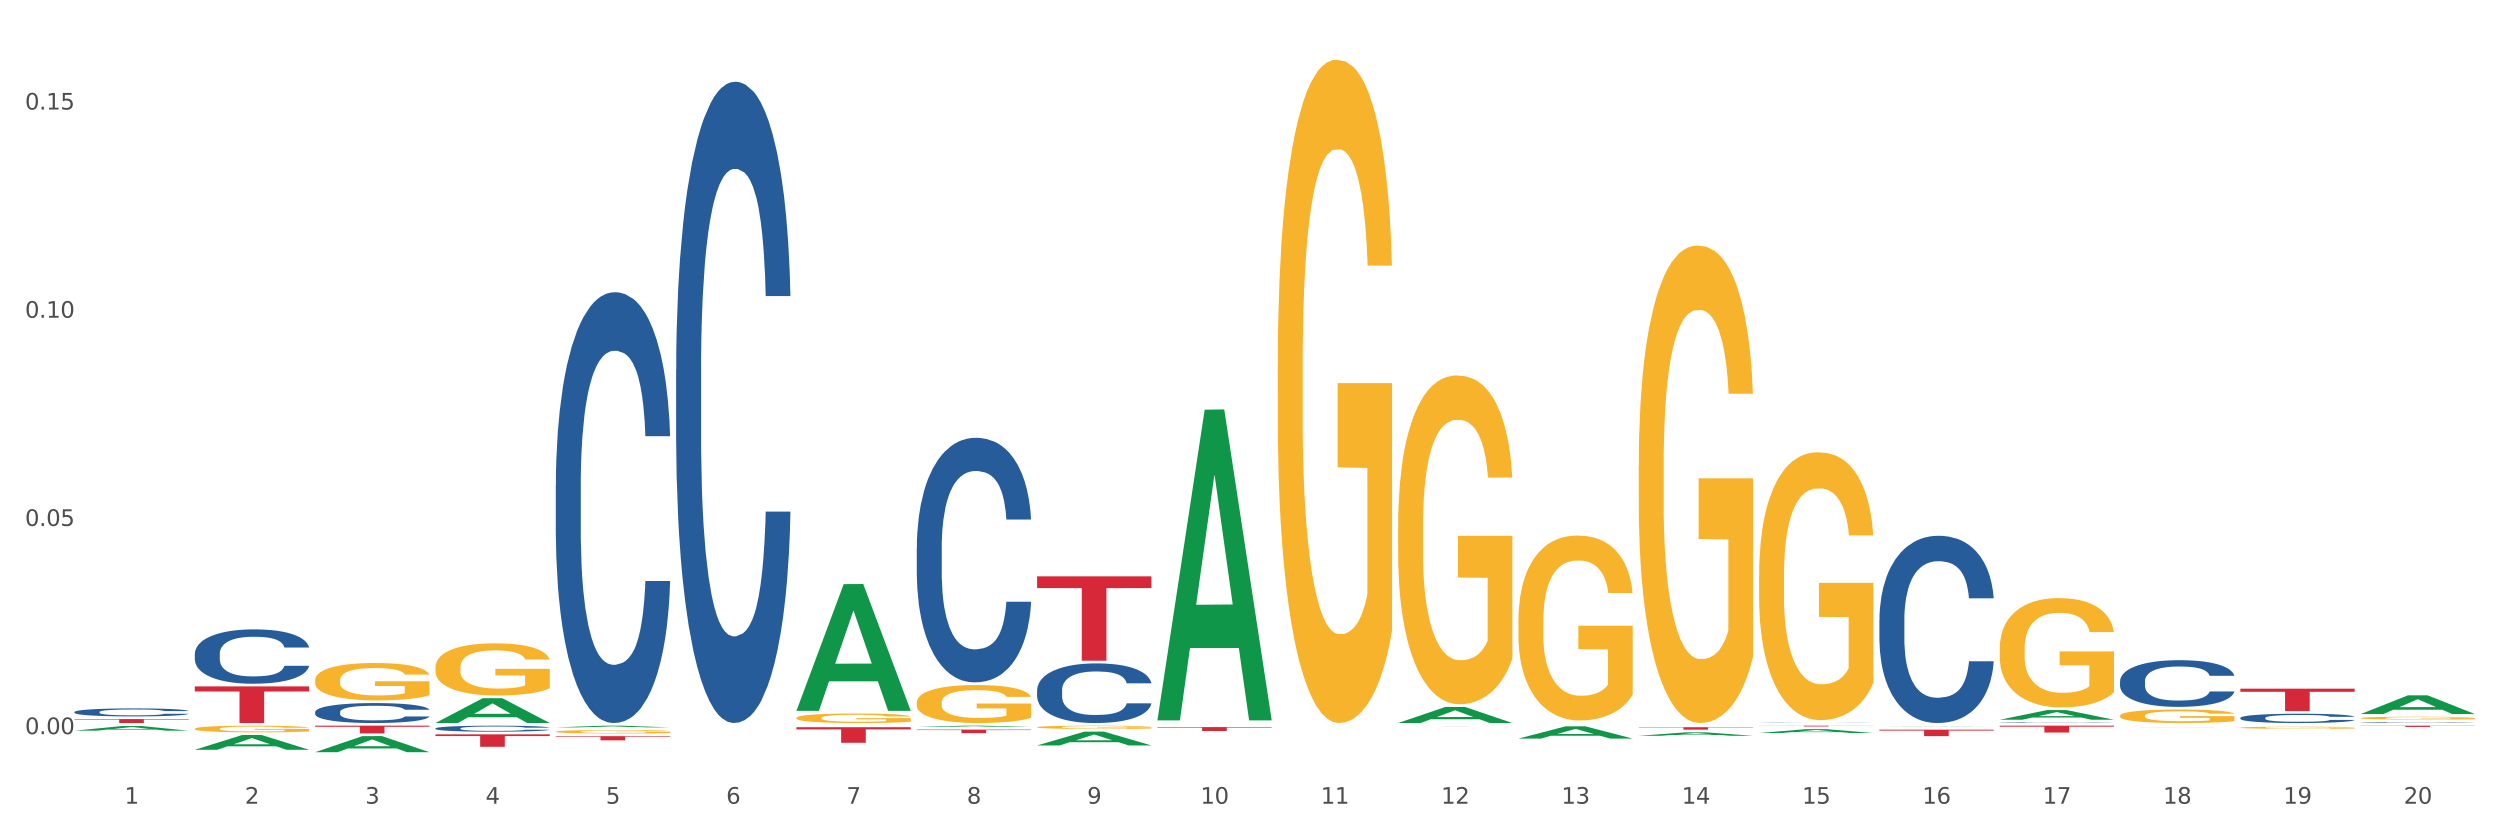 <?xml version="1.0" encoding="utf-8" standalone="no"?>
<!DOCTYPE svg PUBLIC "-//W3C//DTD SVG 1.1//EN"
  "http://www.w3.org/Graphics/SVG/1.1/DTD/svg11.dtd">
<svg xmlns:xlink="http://www.w3.org/1999/xlink" width="1080pt" height="360pt" viewBox="0 0 1080 360" xmlns="http://www.w3.org/2000/svg" version="1.1">
 <rect x="0" y="0" width="1080" height="360" fill="#333333" stroke="none"/>
 <defs>
  <style type="text/css">*{stroke-linejoin: round; stroke-linecap: butt}</style>
 </defs>
 <g id="figure_1">
  <g id="patch_1">
   <path d="M 0 360 
L 1080 360 
L 1080 0 
L 0 0 
z
" style="fill: #ffffff; stroke: #ffffff; stroke-linejoin: miter"/>
  </g>
  <g id="axes_1">
   <g id="matplotlib.axis_1">
    <g id="xtick_1">
     <g id="text_1">
      <!-- 1 -->
      <g style="fill: #4d4d4d" transform="translate(53.812 347.204) scale(0.096 -0.096)">
       <defs>
        <path id="DejaVuSans-31" d="M 794 531 
L 1825 531 
L 1825 4091 
L 703 3866 
L 703 4441 
L 1819 4666 
L 2450 4666 
L 2450 531 
L 3481 531 
L 3481 0 
L 794 0 
L 794 531 
z
" transform="scale(0.016)"/>
       </defs>
       <use xlink:href="#DejaVuSans-31"/>
      </g>
     </g>
    </g>
    <g id="xtick_2">
     <g id="text_2">
      <!-- 2 -->
      <g style="fill: #4d4d4d" transform="translate(105.793 347.204) scale(0.096 -0.096)">
       <defs>
        <path id="DejaVuSans-32" d="M 1228 531 
L 3431 531 
L 3431 0 
L 469 0 
L 469 531 
Q 828 903 1448 1529 
Q 2069 2156 2228 2338 
Q 2531 2678 2651 2914 
Q 2772 3150 2772 3378 
Q 2772 3750 2511 3984 
Q 2250 4219 1831 4219 
Q 1534 4219 1204 4116 
Q 875 4013 500 3803 
L 500 4441 
Q 881 4594 1212 4672 
Q 1544 4750 1819 4750 
Q 2544 4750 2975 4387 
Q 3406 4025 3406 3419 
Q 3406 3131 3298 2873 
Q 3191 2616 2906 2266 
Q 2828 2175 2409 1742 
Q 1991 1309 1228 531 
z
" transform="scale(0.016)"/>
       </defs>
       <use xlink:href="#DejaVuSans-32"/>
      </g>
     </g>
    </g>
    <g id="xtick_3">
     <g id="text_3">
      <!-- 3 -->
      <g style="fill: #4d4d4d" transform="translate(157.774 347.204) scale(0.096 -0.096)">
       <defs>
        <path id="DejaVuSans-33" d="M 2597 2516 
Q 3050 2419 3304 2112 
Q 3559 1806 3559 1356 
Q 3559 666 3084 287 
Q 2609 -91 1734 -91 
Q 1441 -91 1130 -33 
Q 819 25 488 141 
L 488 750 
Q 750 597 1062 519 
Q 1375 441 1716 441 
Q 2309 441 2620 675 
Q 2931 909 2931 1356 
Q 2931 1769 2642 2001 
Q 2353 2234 1838 2234 
L 1294 2234 
L 1294 2753 
L 1863 2753 
Q 2328 2753 2575 2939 
Q 2822 3125 2822 3475 
Q 2822 3834 2567 4026 
Q 2313 4219 1838 4219 
Q 1578 4219 1281 4162 
Q 984 4106 628 3988 
L 628 4550 
Q 988 4650 1302 4700 
Q 1616 4750 1894 4750 
Q 2613 4750 3031 4423 
Q 3450 4097 3450 3541 
Q 3450 3153 3228 2886 
Q 3006 2619 2597 2516 
z
" transform="scale(0.016)"/>
       </defs>
       <use xlink:href="#DejaVuSans-33"/>
      </g>
     </g>
    </g>
    <g id="xtick_4">
     <g id="text_4">
      <!-- 4 -->
      <g style="fill: #4d4d4d" transform="translate(209.756 347.204) scale(0.096 -0.096)">
       <defs>
        <path id="DejaVuSans-34" d="M 2419 4116 
L 825 1625 
L 2419 1625 
L 2419 4116 
z
M 2253 4666 
L 3047 4666 
L 3047 1625 
L 3713 1625 
L 3713 1100 
L 3047 1100 
L 3047 0 
L 2419 0 
L 2419 1100 
L 313 1100 
L 313 1709 
L 2253 4666 
z
" transform="scale(0.016)"/>
       </defs>
       <use xlink:href="#DejaVuSans-34"/>
      </g>
     </g>
    </g>
    <g id="xtick_5">
     <g id="text_5">
      <!-- 5 -->
      <g style="fill: #4d4d4d" transform="translate(261.737 347.204) scale(0.096 -0.096)">
       <defs>
        <path id="DejaVuSans-35" d="M 691 4666 
L 3169 4666 
L 3169 4134 
L 1269 4134 
L 1269 2991 
Q 1406 3038 1543 3061 
Q 1681 3084 1819 3084 
Q 2600 3084 3056 2656 
Q 3513 2228 3513 1497 
Q 3513 744 3044 326 
Q 2575 -91 1722 -91 
Q 1428 -91 1123 -41 
Q 819 9 494 109 
L 494 744 
Q 775 591 1075 516 
Q 1375 441 1709 441 
Q 2250 441 2565 725 
Q 2881 1009 2881 1497 
Q 2881 1984 2565 2268 
Q 2250 2553 1709 2553 
Q 1456 2553 1204 2497 
Q 953 2441 691 2322 
L 691 4666 
z
" transform="scale(0.016)"/>
       </defs>
       <use xlink:href="#DejaVuSans-35"/>
      </g>
     </g>
    </g>
    <g id="xtick_6">
     <g id="text_6">
      <!-- 6 -->
      <g style="fill: #4d4d4d" transform="translate(313.718 347.204) scale(0.096 -0.096)">
       <defs>
        <path id="DejaVuSans-36" d="M 2113 2584 
Q 1688 2584 1439 2293 
Q 1191 2003 1191 1497 
Q 1191 994 1439 701 
Q 1688 409 2113 409 
Q 2538 409 2786 701 
Q 3034 994 3034 1497 
Q 3034 2003 2786 2293 
Q 2538 2584 2113 2584 
z
M 3366 4563 
L 3366 3988 
Q 3128 4100 2886 4159 
Q 2644 4219 2406 4219 
Q 1781 4219 1451 3797 
Q 1122 3375 1075 2522 
Q 1259 2794 1537 2939 
Q 1816 3084 2150 3084 
Q 2853 3084 3261 2657 
Q 3669 2231 3669 1497 
Q 3669 778 3244 343 
Q 2819 -91 2113 -91 
Q 1303 -91 875 529 
Q 447 1150 447 2328 
Q 447 3434 972 4092 
Q 1497 4750 2381 4750 
Q 2619 4750 2861 4703 
Q 3103 4656 3366 4563 
z
" transform="scale(0.016)"/>
       </defs>
       <use xlink:href="#DejaVuSans-36"/>
      </g>
     </g>
    </g>
    <g id="xtick_7">
     <g id="text_7">
      <!-- 7 -->
      <g style="fill: #4d4d4d" transform="translate(365.699 347.204) scale(0.096 -0.096)">
       <defs>
        <path id="DejaVuSans-37" d="M 525 4666 
L 3525 4666 
L 3525 4397 
L 1831 0 
L 1172 0 
L 2766 4134 
L 525 4134 
L 525 4666 
z
" transform="scale(0.016)"/>
       </defs>
       <use xlink:href="#DejaVuSans-37"/>
      </g>
     </g>
    </g>
    <g id="xtick_8">
     <g id="text_8">
      <!-- 8 -->
      <g style="fill: #4d4d4d" transform="translate(417.68 347.204) scale(0.096 -0.096)">
       <defs>
        <path id="DejaVuSans-38" d="M 2034 2216 
Q 1584 2216 1326 1975 
Q 1069 1734 1069 1313 
Q 1069 891 1326 650 
Q 1584 409 2034 409 
Q 2484 409 2743 651 
Q 3003 894 3003 1313 
Q 3003 1734 2745 1975 
Q 2488 2216 2034 2216 
z
M 1403 2484 
Q 997 2584 770 2862 
Q 544 3141 544 3541 
Q 544 4100 942 4425 
Q 1341 4750 2034 4750 
Q 2731 4750 3128 4425 
Q 3525 4100 3525 3541 
Q 3525 3141 3298 2862 
Q 3072 2584 2669 2484 
Q 3125 2378 3379 2068 
Q 3634 1759 3634 1313 
Q 3634 634 3220 271 
Q 2806 -91 2034 -91 
Q 1263 -91 848 271 
Q 434 634 434 1313 
Q 434 1759 690 2068 
Q 947 2378 1403 2484 
z
M 1172 3481 
Q 1172 3119 1398 2916 
Q 1625 2713 2034 2713 
Q 2441 2713 2670 2916 
Q 2900 3119 2900 3481 
Q 2900 3844 2670 4047 
Q 2441 4250 2034 4250 
Q 1625 4250 1398 4047 
Q 1172 3844 1172 3481 
z
" transform="scale(0.016)"/>
       </defs>
       <use xlink:href="#DejaVuSans-38"/>
      </g>
     </g>
    </g>
    <g id="xtick_9">
     <g id="text_9">
      <!-- 9 -->
      <g style="fill: #4d4d4d" transform="translate(469.662 347.204) scale(0.096 -0.096)">
       <defs>
        <path id="DejaVuSans-39" d="M 703 97 
L 703 672 
Q 941 559 1184 500 
Q 1428 441 1663 441 
Q 2288 441 2617 861 
Q 2947 1281 2994 2138 
Q 2813 1869 2534 1725 
Q 2256 1581 1919 1581 
Q 1219 1581 811 2004 
Q 403 2428 403 3163 
Q 403 3881 828 4315 
Q 1253 4750 1959 4750 
Q 2769 4750 3195 4129 
Q 3622 3509 3622 2328 
Q 3622 1225 3098 567 
Q 2575 -91 1691 -91 
Q 1453 -91 1209 -44 
Q 966 3 703 97 
z
M 1959 2075 
Q 2384 2075 2632 2365 
Q 2881 2656 2881 3163 
Q 2881 3666 2632 3958 
Q 2384 4250 1959 4250 
Q 1534 4250 1286 3958 
Q 1038 3666 1038 3163 
Q 1038 2656 1286 2365 
Q 1534 2075 1959 2075 
z
" transform="scale(0.016)"/>
       </defs>
       <use xlink:href="#DejaVuSans-39"/>
      </g>
     </g>
    </g>
    <g id="xtick_10">
     <g id="text_10">
      <!-- 10 -->
      <g style="fill: #4d4d4d" transform="translate(518.589 347.204) scale(0.096 -0.096)">
       <defs>
        <path id="DejaVuSans-30" d="M 2034 4250 
Q 1547 4250 1301 3770 
Q 1056 3291 1056 2328 
Q 1056 1369 1301 889 
Q 1547 409 2034 409 
Q 2525 409 2770 889 
Q 3016 1369 3016 2328 
Q 3016 3291 2770 3770 
Q 2525 4250 2034 4250 
z
M 2034 4750 
Q 2819 4750 3233 4129 
Q 3647 3509 3647 2328 
Q 3647 1150 3233 529 
Q 2819 -91 2034 -91 
Q 1250 -91 836 529 
Q 422 1150 422 2328 
Q 422 3509 836 4129 
Q 1250 4750 2034 4750 
z
" transform="scale(0.016)"/>
       </defs>
       <use xlink:href="#DejaVuSans-31"/>
       <use xlink:href="#DejaVuSans-30" transform="translate(63.623 0)"/>
      </g>
     </g>
    </g>
    <g id="xtick_11">
     <g id="text_11">
      <!-- 11 -->
      <g style="fill: #4d4d4d" transform="translate(570.57 347.204) scale(0.096 -0.096)">
       <use xlink:href="#DejaVuSans-31"/>
       <use xlink:href="#DejaVuSans-31" transform="translate(63.623 0)"/>
      </g>
     </g>
    </g>
    <g id="xtick_12">
     <g id="text_12">
      <!-- 12 -->
      <g style="fill: #4d4d4d" transform="translate(622.551 347.204) scale(0.096 -0.096)">
       <use xlink:href="#DejaVuSans-31"/>
       <use xlink:href="#DejaVuSans-32" transform="translate(63.623 0)"/>
      </g>
     </g>
    </g>
    <g id="xtick_13">
     <g id="text_13">
      <!-- 13 -->
      <g style="fill: #4d4d4d" transform="translate(674.533 347.204) scale(0.096 -0.096)">
       <use xlink:href="#DejaVuSans-31"/>
       <use xlink:href="#DejaVuSans-33" transform="translate(63.623 0)"/>
      </g>
     </g>
    </g>
    <g id="xtick_14">
     <g id="text_14">
      <!-- 14 -->
      <g style="fill: #4d4d4d" transform="translate(726.514 347.204) scale(0.096 -0.096)">
       <use xlink:href="#DejaVuSans-31"/>
       <use xlink:href="#DejaVuSans-34" transform="translate(63.623 0)"/>
      </g>
     </g>
    </g>
    <g id="xtick_15">
     <g id="text_15">
      <!-- 15 -->
      <g style="fill: #4d4d4d" transform="translate(778.495 347.204) scale(0.096 -0.096)">
       <use xlink:href="#DejaVuSans-31"/>
       <use xlink:href="#DejaVuSans-35" transform="translate(63.623 0)"/>
      </g>
     </g>
    </g>
    <g id="xtick_16">
     <g id="text_16">
      <!-- 16 -->
      <g style="fill: #4d4d4d" transform="translate(830.476 347.204) scale(0.096 -0.096)">
       <use xlink:href="#DejaVuSans-31"/>
       <use xlink:href="#DejaVuSans-36" transform="translate(63.623 0)"/>
      </g>
     </g>
    </g>
    <g id="xtick_17">
     <g id="text_17">
      <!-- 17 -->
      <g style="fill: #4d4d4d" transform="translate(882.457 347.204) scale(0.096 -0.096)">
       <use xlink:href="#DejaVuSans-31"/>
       <use xlink:href="#DejaVuSans-37" transform="translate(63.623 0)"/>
      </g>
     </g>
    </g>
    <g id="xtick_18">
     <g id="text_18">
      <!-- 18 -->
      <g style="fill: #4d4d4d" transform="translate(934.439 347.204) scale(0.096 -0.096)">
       <use xlink:href="#DejaVuSans-31"/>
       <use xlink:href="#DejaVuSans-38" transform="translate(63.623 0)"/>
      </g>
     </g>
    </g>
    <g id="xtick_19">
     <g id="text_19">
      <!-- 19 -->
      <g style="fill: #4d4d4d" transform="translate(986.42 347.204) scale(0.096 -0.096)">
       <use xlink:href="#DejaVuSans-31"/>
       <use xlink:href="#DejaVuSans-39" transform="translate(63.623 0)"/>
      </g>
     </g>
    </g>
    <g id="xtick_20">
     <g id="text_20">
      <!-- 20 -->
      <g style="fill: #4d4d4d" transform="translate(1038.401 347.204) scale(0.096 -0.096)">
       <use xlink:href="#DejaVuSans-32"/>
       <use xlink:href="#DejaVuSans-30" transform="translate(63.623 0)"/>
      </g>
     </g>
    </g>
    <g id="xtick_21"/>
    <g id="xtick_22"/>
    <g id="xtick_23"/>
    <g id="xtick_24"/>
    <g id="xtick_25"/>
    <g id="xtick_26"/>
    <g id="xtick_27"/>
    <g id="xtick_28"/>
    <g id="xtick_29"/>
    <g id="xtick_30"/>
    <g id="xtick_31"/>
    <g id="xtick_32"/>
    <g id="xtick_33"/>
    <g id="xtick_34"/>
    <g id="xtick_35"/>
    <g id="xtick_36"/>
    <g id="xtick_37"/>
    <g id="xtick_38"/>
    <g id="xtick_39"/>
   </g>
   <g id="matplotlib.axis_2">
    <g id="ytick_1">
     <g id="text_21">
      <!-- 0.00 -->
      <g style="fill: #4d4d4d" transform="translate(10.8 317.145) scale(0.096 -0.096)">
       <defs>
        <path id="DejaVuSans-2e" d="M 684 794 
L 1344 794 
L 1344 0 
L 684 0 
L 684 794 
z
" transform="scale(0.016)"/>
       </defs>
       <use xlink:href="#DejaVuSans-30"/>
       <use xlink:href="#DejaVuSans-2e" transform="translate(63.623 0)"/>
       <use xlink:href="#DejaVuSans-30" transform="translate(95.41 0)"/>
       <use xlink:href="#DejaVuSans-30" transform="translate(159.033 0)"/>
      </g>
     </g>
    </g>
    <g id="ytick_2">
     <g id="text_22">
      <!-- 0.05 -->
      <g style="fill: #4d4d4d" transform="translate(10.8 227.206) scale(0.096 -0.096)">
       <use xlink:href="#DejaVuSans-30"/>
       <use xlink:href="#DejaVuSans-2e" transform="translate(63.623 0)"/>
       <use xlink:href="#DejaVuSans-30" transform="translate(95.41 0)"/>
       <use xlink:href="#DejaVuSans-35" transform="translate(159.033 0)"/>
      </g>
     </g>
    </g>
    <g id="ytick_3">
     <g id="text_23">
      <!-- 0.10 -->
      <g style="fill: #4d4d4d" transform="translate(10.8 137.267) scale(0.096 -0.096)">
       <use xlink:href="#DejaVuSans-30"/>
       <use xlink:href="#DejaVuSans-2e" transform="translate(63.623 0)"/>
       <use xlink:href="#DejaVuSans-31" transform="translate(95.41 0)"/>
       <use xlink:href="#DejaVuSans-30" transform="translate(159.033 0)"/>
      </g>
     </g>
    </g>
    <g id="ytick_4">
     <g id="text_24">
      <!-- 0.15 -->
      <g style="fill: #4d4d4d" transform="translate(10.8 47.327) scale(0.096 -0.096)">
       <use xlink:href="#DejaVuSans-30"/>
       <use xlink:href="#DejaVuSans-2e" transform="translate(63.623 0)"/>
       <use xlink:href="#DejaVuSans-31" transform="translate(95.41 0)"/>
       <use xlink:href="#DejaVuSans-35" transform="translate(159.033 0)"/>
      </g>
     </g>
    </g>
    <g id="ytick_5"/>
    <g id="ytick_6"/>
    <g id="ytick_7"/>
   </g>
   <g id="PolyCollection_1">
    <path d="M 32.175 315.654 
L 32.226 315.652 
L 52.59 313.646 
L 61.041 313.644 
L 81.557 315.658 
L 71.783 315.658 
L 67.353 315.189 
L 46.328 315.189 
L 46.175 315.196 
L 41.899 315.658 
L 32.175 315.658 
L 32.175 315.654 
L 48.975 314.909 
L 64.706 314.907 
L 56.917 314.073 
L 56.815 314.069 
L 56.713 314.075 
L 48.924 314.907 
L 48.975 314.909 
L 32.175 315.654 
z
" clip-path="url(#p7a4c021b8a)" style="fill: #109648"/>
    <path d="M 84.156 323.89 
L 84.207 323.884 
L 104.571 317.535 
L 113.022 317.529 
L 133.538 323.902 
L 123.764 323.902 
L 119.335 322.418 
L 98.309 322.418 
L 98.156 322.442 
L 93.88 323.902 
L 84.156 323.902 
L 84.156 323.89 
L 100.956 321.532 
L 116.687 321.526 
L 108.898 318.887 
L 108.796 318.875 
L 108.695 318.893 
L 100.905 321.526 
L 100.956 321.532 
L 84.156 323.89 
z
" clip-path="url(#p7a4c021b8a)" style="fill: #109648"/>
    <path d="M 344.062 306.983 
L 344.113 306.932 
L 364.477 252.341 
L 372.928 252.29 
L 393.444 307.086 
L 383.67 307.086 
L 379.241 294.326 
L 358.215 294.326 
L 358.062 294.532 
L 353.786 307.086 
L 344.062 307.086 
L 344.062 306.983 
L 360.862 286.711 
L 376.593 286.66 
L 368.804 263.969 
L 368.702 263.866 
L 368.601 264.021 
L 360.811 286.66 
L 360.862 286.711 
L 344.062 306.983 
z
" clip-path="url(#p7a4c021b8a)" style="fill: #109648"/>
    <path d="M 136.137 324.936 
L 136.188 324.93 
L 156.552 317.999 
L 165.003 317.992 
L 185.52 324.95 
L 175.745 324.95 
L 171.316 323.329 
L 150.29 323.329 
L 150.137 323.356 
L 145.861 324.95 
L 136.137 324.95 
L 136.137 324.936 
L 152.938 322.363 
L 168.669 322.356 
L 160.879 319.475 
L 160.778 319.462 
L 160.676 319.482 
L 152.887 322.356 
L 152.938 322.363 
L 136.137 324.936 
z
" clip-path="url(#p7a4c021b8a)" style="fill: #109648"/>
    <path d="M 188.119 312.327 
L 188.17 312.317 
L 208.533 301.62 
L 216.984 301.61 
L 237.501 312.347 
L 227.726 312.347 
L 223.297 309.847 
L 202.271 309.847 
L 202.119 309.887 
L 197.842 312.347 
L 188.119 312.347 
L 188.119 312.327 
L 204.919 308.355 
L 220.65 308.345 
L 212.861 303.899 
L 212.759 303.879 
L 212.657 303.909 
L 204.868 308.345 
L 204.919 308.355 
L 188.119 312.327 
z
" clip-path="url(#p7a4c021b8a)" style="fill: #109648"/>
    <path d="M 240.1 314.232 
L 240.151 314.231 
L 260.514 313.499 
L 268.965 313.498 
L 289.482 314.234 
L 279.707 314.234 
L 275.278 314.062 
L 254.253 314.062 
L 254.1 314.065 
L 249.824 314.234 
L 240.1 314.234 
L 240.1 314.232 
L 256.9 313.96 
L 272.631 313.959 
L 264.842 313.655 
L 264.74 313.653 
L 264.638 313.656 
L 256.849 313.959 
L 256.9 313.96 
L 240.1 314.232 
z
" clip-path="url(#p7a4c021b8a)" style="fill: #109648"/>
    <path d="M 707.931 314.161 
L 757.313 314.161 
L 757.313 314.307 
L 737.888 314.308 
L 737.888 315.215 
L 727.239 315.215 
L 727.239 314.308 
L 707.931 314.307 
L 707.931 314.162 
L 707.931 314.161 
z
" clip-path="url(#p7a4c021b8a)" style="fill: #d62839"/>
    <path d="M 603.968 313.679 
L 653.35 313.679 
L 653.35 313.684 
L 633.925 313.684 
L 633.925 313.719 
L 623.276 313.719 
L 623.276 313.684 
L 603.968 313.684 
L 603.968 313.679 
L 603.968 313.679 
z
" clip-path="url(#p7a4c021b8a)" style="fill: #d62839"/>
    <path d="M 344.062 314.161 
L 393.444 314.161 
L 393.444 315.097 
L 374.019 315.103 
L 374.019 320.897 
L 363.37 320.897 
L 363.37 315.103 
L 344.062 315.097 
L 344.062 314.167 
L 344.062 314.161 
z
" clip-path="url(#p7a4c021b8a)" style="fill: #d62839"/>
    <path d="M 396.043 315.191 
L 445.426 315.191 
L 445.426 315.403 
L 426 315.404 
L 426 316.715 
L 415.352 316.715 
L 415.352 315.404 
L 396.043 315.403 
L 396.043 315.193 
L 396.043 315.191 
z
" clip-path="url(#p7a4c021b8a)" style="fill: #d62839"/>
    <path d="M 448.025 248.973 
L 497.407 248.973 
L 497.407 254.039 
L 477.982 254.074 
L 477.982 285.43 
L 467.333 285.43 
L 467.333 254.074 
L 448.025 254.039 
L 448.025 249.007 
L 448.025 248.973 
z
" clip-path="url(#p7a4c021b8a)" style="fill: #d62839"/>
    <path d="M 240.1 318.021 
L 289.482 318.021 
L 289.482 318.272 
L 270.057 318.273 
L 270.057 319.828 
L 259.408 319.828 
L 259.408 318.273 
L 240.1 318.272 
L 240.1 318.022 
L 240.1 318.021 
z
" clip-path="url(#p7a4c021b8a)" style="fill: #d62839"/>
    <path d="M 84.156 296.524 
L 133.538 296.524 
L 133.538 298.723 
L 114.113 298.737 
L 114.113 312.347 
L 103.464 312.347 
L 103.464 298.737 
L 84.156 298.723 
L 84.156 296.539 
L 84.156 296.524 
z
" clip-path="url(#p7a4c021b8a)" style="fill: #d62839"/>
    <path d="M 136.137 313.498 
L 185.52 313.498 
L 185.52 313.963 
L 166.094 313.966 
L 166.094 316.841 
L 155.446 316.841 
L 155.446 313.966 
L 136.137 313.963 
L 136.137 313.501 
L 136.137 313.498 
z
" clip-path="url(#p7a4c021b8a)" style="fill: #d62839"/>
    <path d="M 188.119 317.239 
L 237.501 317.239 
L 237.501 317.985 
L 218.076 317.99 
L 218.076 322.612 
L 207.427 322.612 
L 207.427 317.99 
L 188.119 317.985 
L 188.119 317.244 
L 188.119 317.239 
z
" clip-path="url(#p7a4c021b8a)" style="fill: #d62839"/>
    <path d="M 32.175 310.642 
L 81.557 310.642 
L 81.557 310.879 
L 62.132 310.88 
L 62.132 312.347 
L 51.483 312.347 
L 51.483 310.88 
L 32.175 310.879 
L 32.175 310.644 
L 32.175 310.642 
z
" clip-path="url(#p7a4c021b8a)" style="fill: #d62839"/>
    <path d="M 863.874 313.498 
L 913.256 313.498 
L 913.256 313.909 
L 893.831 313.912 
L 893.831 316.453 
L 883.182 316.453 
L 883.182 313.912 
L 863.874 313.909 
L 863.874 313.501 
L 863.874 313.498 
z
" clip-path="url(#p7a4c021b8a)" style="fill: #d62839"/>
    <path d="M 967.837 297.504 
L 1017.219 297.504 
L 1017.219 298.847 
L 997.794 298.857 
L 997.794 307.173 
L 987.145 307.173 
L 987.145 298.857 
L 967.837 298.847 
L 967.837 297.513 
L 967.837 297.504 
z
" clip-path="url(#p7a4c021b8a)" style="fill: #d62839"/>
    <path d="M 1019.818 313.498 
L 1069.2 313.498 
L 1069.2 313.573 
L 1049.775 313.574 
L 1049.775 314.04 
L 1039.126 314.04 
L 1039.126 313.574 
L 1019.818 313.573 
L 1019.818 313.499 
L 1019.818 313.498 
z
" clip-path="url(#p7a4c021b8a)" style="fill: #d62839"/>
    <path d="M 811.893 315.225 
L 861.275 315.225 
L 861.275 315.614 
L 841.85 315.617 
L 841.85 318.023 
L 831.201 318.023 
L 831.201 315.617 
L 811.893 315.614 
L 811.893 315.228 
L 811.893 315.225 
z
" clip-path="url(#p7a4c021b8a)" style="fill: #d62839"/>
    <path d="M 500.006 314.1 
L 549.388 314.1 
L 549.388 314.335 
L 529.963 314.336 
L 529.963 315.787 
L 519.314 315.787 
L 519.314 314.336 
L 500.006 314.335 
L 500.006 314.102 
L 500.006 314.1 
z
" clip-path="url(#p7a4c021b8a)" style="fill: #d62839"/>
    <path d="M 759.912 313.498 
L 809.294 313.498 
L 809.294 313.544 
L 789.869 313.545 
L 789.869 313.83 
L 779.22 313.83 
L 779.22 313.545 
L 759.912 313.544 
L 759.912 313.498 
L 759.912 313.498 
z
" clip-path="url(#p7a4c021b8a)" style="fill: #d62839"/>
    <path d="M 1019.818 308.472 
L 1019.869 308.465 
L 1040.233 300.378 
L 1048.684 300.371 
L 1069.2 308.488 
L 1059.425 308.488 
L 1054.996 306.597 
L 1033.971 306.597 
L 1033.818 306.628 
L 1029.542 308.488 
L 1019.818 308.488 
L 1019.818 308.472 
L 1036.618 305.469 
L 1052.349 305.462 
L 1044.56 302.101 
L 1044.458 302.085 
L 1044.356 302.108 
L 1036.567 305.462 
L 1036.618 305.469 
L 1019.818 308.472 
z
" clip-path="url(#p7a4c021b8a)" style="fill: #109648"/>
    <path d="M 551.987 158.192 
L 552.045 157.93 
L 552.045 148.508 
L 552.162 140.395 
L 552.745 120.765 
L 553.619 104.538 
L 554.261 95.901 
L 554.902 88.835 
L 555.66 81.768 
L 556.593 74.44 
L 558.284 63.709 
L 559.333 58.213 
L 560.616 52.455 
L 562.948 44.08 
L 564.639 39.369 
L 566.388 35.443 
L 569.245 30.732 
L 571.11 28.638 
L 573.093 27.068 
L 575.483 26.021 
L 577.29 25.759 
L 581.255 26.545 
L 584.636 28.9 
L 586.269 30.732 
L 588.368 33.873 
L 589.475 35.967 
L 591.283 40.154 
L 593.149 45.651 
L 594.431 50.362 
L 596.355 59.26 
L 597.813 68.159 
L 599.154 79.151 
L 599.853 86.741 
L 600.378 93.808 
L 600.844 101.921 
L 601.311 114.746 
L 590.816 114.746 
L 590.408 105.585 
L 589.767 96.948 
L 588.834 88.573 
L 588.018 83.339 
L 586.619 76.796 
L 585.336 72.608 
L 583.995 69.467 
L 582.363 66.85 
L 581.08 65.542 
L 579.273 64.495 
L 575.716 64.756 
L 573.326 66.85 
L 571.693 69.467 
L 570.644 71.823 
L 569.711 74.44 
L 568.662 78.104 
L 567.437 83.6 
L 566.563 88.573 
L 565.688 94.855 
L 564.988 101.136 
L 564.347 108.464 
L 563.822 116.316 
L 563.414 124.429 
L 563.064 134.375 
L 562.773 150.864 
L 562.773 186.72 
L 562.89 194.833 
L 563.181 205.564 
L 563.531 213.677 
L 564.114 223.361 
L 564.639 229.904 
L 565.63 239.326 
L 566.738 247.178 
L 567.612 252.151 
L 568.487 256.338 
L 570.002 262.096 
L 571.693 266.807 
L 573.151 269.686 
L 575.133 272.303 
L 576.474 273.35 
L 577.64 273.874 
L 580.497 273.874 
L 582.537 273.089 
L 584.811 271.256 
L 586.56 268.901 
L 588.018 266.022 
L 589.65 261.311 
L 590.7 256.862 
L 590.7 202.161 
L 577.873 201.9 
L 577.873 165.52 
L 601.369 165.52 
L 601.369 272.303 
L 600.378 277.8 
L 599.27 282.772 
L 598.104 287.222 
L 596.355 292.718 
L 594.256 297.952 
L 592.391 301.616 
L 590.408 304.757 
L 588.076 307.636 
L 585.044 310.253 
L 583.179 311.3 
L 580.847 312.085 
L 578.107 312.347 
L 575.716 311.824 
L 573.384 310.515 
L 570.935 308.16 
L 568.545 304.757 
L 566.738 301.355 
L 564.93 297.167 
L 563.006 291.671 
L 561.49 286.436 
L 560.324 281.725 
L 559.042 275.706 
L 557.642 267.854 
L 556.593 260.788 
L 555.66 253.459 
L 554.669 244.037 
L 553.969 235.924 
L 553.27 225.717 
L 552.862 218.127 
L 552.395 206.349 
L 552.045 189.86 
L 551.987 158.192 
z
" clip-path="url(#p7a4c021b8a)" style="fill: #f7b32b"/>
    <path d="M 344.062 310.136 
L 344.121 310.133 
L 344.121 309.998 
L 344.237 309.881 
L 344.82 309.6 
L 345.695 309.367 
L 346.336 309.243 
L 346.977 309.142 
L 347.735 309.04 
L 348.668 308.935 
L 350.359 308.781 
L 351.408 308.703 
L 352.691 308.62 
L 355.023 308.5 
L 356.714 308.432 
L 358.463 308.376 
L 361.32 308.309 
L 363.185 308.279 
L 365.168 308.256 
L 367.558 308.241 
L 369.365 308.237 
L 373.33 308.248 
L 376.712 308.282 
L 378.344 308.309 
L 380.443 308.354 
L 381.551 308.384 
L 383.358 308.444 
L 385.224 308.522 
L 386.506 308.59 
L 388.43 308.718 
L 389.888 308.845 
L 391.229 309.003 
L 391.928 309.112 
L 392.453 309.213 
L 392.92 309.329 
L 393.386 309.513 
L 382.892 309.513 
L 382.484 309.382 
L 381.842 309.258 
L 380.909 309.138 
L 380.093 309.063 
L 378.694 308.969 
L 377.411 308.909 
L 376.07 308.864 
L 374.438 308.826 
L 373.155 308.808 
L 371.348 308.793 
L 367.791 308.796 
L 365.401 308.826 
L 363.768 308.864 
L 362.719 308.898 
L 361.786 308.935 
L 360.737 308.988 
L 359.512 309.067 
L 358.638 309.138 
L 357.763 309.228 
L 357.064 309.318 
L 356.422 309.423 
L 355.898 309.536 
L 355.489 309.652 
L 355.14 309.795 
L 354.848 310.031 
L 354.848 310.546 
L 354.965 310.662 
L 355.256 310.816 
L 355.606 310.932 
L 356.189 311.071 
L 356.714 311.165 
L 357.705 311.3 
L 358.813 311.413 
L 359.687 311.484 
L 360.562 311.544 
L 362.078 311.626 
L 363.768 311.694 
L 365.226 311.735 
L 367.208 311.773 
L 368.549 311.788 
L 369.715 311.795 
L 372.572 311.795 
L 374.613 311.784 
L 376.886 311.758 
L 378.636 311.724 
L 380.093 311.683 
L 381.726 311.615 
L 382.775 311.551 
L 382.775 310.767 
L 369.948 310.763 
L 369.948 310.242 
L 393.444 310.242 
L 393.444 311.773 
L 392.453 311.852 
L 391.345 311.923 
L 390.179 311.987 
L 388.43 312.066 
L 386.331 312.141 
L 384.466 312.193 
L 382.484 312.238 
L 380.151 312.28 
L 377.12 312.317 
L 375.254 312.332 
L 372.922 312.343 
L 370.182 312.347 
L 367.791 312.34 
L 365.459 312.321 
L 363.011 312.287 
L 360.62 312.238 
L 358.813 312.189 
L 357.005 312.129 
L 355.081 312.051 
L 353.566 311.976 
L 352.399 311.908 
L 351.117 311.822 
L 349.718 311.709 
L 348.668 311.608 
L 347.735 311.503 
L 346.744 311.368 
L 346.045 311.251 
L 345.345 311.105 
L 344.937 310.996 
L 344.47 310.827 
L 344.121 310.591 
L 344.062 310.136 
z
" clip-path="url(#p7a4c021b8a)" style="fill: #f7b32b"/>
    <path d="M 188.119 314.662 
L 188.177 314.659 
L 188.177 314.593 
L 188.352 314.503 
L 188.994 314.338 
L 189.811 314.212 
L 191.212 314.066 
L 191.971 314.004 
L 192.963 313.936 
L 195.006 313.824 
L 197.341 313.73 
L 198.976 313.678 
L 200.201 313.645 
L 202.945 313.586 
L 204.521 313.56 
L 206.155 313.538 
L 207.556 313.524 
L 209.891 313.508 
L 211.759 313.5 
L 213.919 313.498 
L 215.728 313.5 
L 218.121 313.51 
L 221.624 313.538 
L 222.966 313.555 
L 224.776 313.583 
L 226.644 313.621 
L 228.161 313.659 
L 229.912 313.713 
L 231.722 313.784 
L 233.473 313.874 
L 234.699 313.957 
L 235.691 314.044 
L 236.567 314.151 
L 237.209 314.267 
L 237.501 314.364 
L 226.819 314.364 
L 226.527 314.276 
L 225.943 314.182 
L 225.36 314.118 
L 224.717 314.066 
L 223.725 314.007 
L 222.85 313.969 
L 221.39 313.924 
L 220.048 313.895 
L 218.939 313.879 
L 217.596 313.865 
L 214.736 313.85 
L 212.693 313.85 
L 211.409 313.855 
L 209.833 313.867 
L 208.49 313.884 
L 206.914 313.912 
L 205.688 313.943 
L 204.463 313.983 
L 203.762 314.011 
L 202.711 314.063 
L 202.011 314.106 
L 201.077 314.179 
L 200.552 314.231 
L 199.618 314.366 
L 199.209 314.465 
L 199.034 314.534 
L 198.917 314.61 
L 198.917 314.979 
L 199.268 315.144 
L 199.559 315.215 
L 200.026 315.295 
L 200.902 315.4 
L 202.186 315.501 
L 203.529 315.575 
L 204.638 315.62 
L 205.688 315.653 
L 206.739 315.679 
L 208.023 315.702 
L 209.074 315.716 
L 210.65 315.731 
L 212.518 315.738 
L 213.977 315.738 
L 216.954 315.726 
L 218.297 315.714 
L 219.581 315.698 
L 220.982 315.672 
L 222.091 315.643 
L 222.733 315.622 
L 223.783 315.577 
L 224.601 315.53 
L 225.301 315.475 
L 225.768 315.428 
L 226.293 315.357 
L 226.702 315.277 
L 226.819 315.234 
L 237.501 315.234 
L 237.267 315.319 
L 236.859 315.402 
L 236.041 315.513 
L 235.399 315.577 
L 234.407 315.655 
L 233.356 315.721 
L 231.897 315.795 
L 230.555 315.849 
L 229.154 315.896 
L 227.636 315.939 
L 224.893 315.998 
L 223.9 316.014 
L 221.799 316.043 
L 220.164 316.059 
L 217.771 316.076 
L 215.32 316.085 
L 212.751 316.088 
L 210.475 316.083 
L 207.965 316.069 
L 206.389 316.055 
L 204.638 316.033 
L 202.595 316 
L 200.668 315.96 
L 198.859 315.913 
L 197.166 315.858 
L 195.59 315.797 
L 193.547 315.695 
L 192.029 315.596 
L 190.92 315.504 
L 190.162 315.426 
L 189.403 315.326 
L 188.994 315.258 
L 188.352 315.092 
L 188.119 314.938 
L 188.119 314.662 
z
" clip-path="url(#p7a4c021b8a)" style="fill: #255c99"/>
    <path d="M 136.137 307.6 
L 136.196 307.592 
L 136.196 307.372 
L 136.371 307.072 
L 137.013 306.521 
L 137.83 306.104 
L 139.231 305.616 
L 139.99 305.411 
L 140.982 305.183 
L 143.025 304.813 
L 145.36 304.498 
L 146.994 304.325 
L 148.22 304.215 
L 150.964 304.018 
L 152.54 303.931 
L 154.174 303.86 
L 155.575 303.813 
L 157.91 303.758 
L 159.778 303.734 
L 161.938 303.727 
L 163.747 303.734 
L 166.14 303.766 
L 169.643 303.86 
L 170.985 303.916 
L 172.795 304.01 
L 174.662 304.136 
L 176.18 304.262 
L 177.931 304.443 
L 179.741 304.679 
L 181.492 304.978 
L 182.718 305.254 
L 183.71 305.545 
L 184.586 305.899 
L 185.228 306.285 
L 185.52 306.608 
L 174.838 306.608 
L 174.546 306.317 
L 173.962 306.002 
L 173.378 305.789 
L 172.736 305.616 
L 171.744 305.419 
L 170.868 305.293 
L 169.409 305.144 
L 168.067 305.049 
L 166.957 304.994 
L 165.615 304.947 
L 162.755 304.9 
L 160.712 304.9 
L 159.428 304.915 
L 157.852 304.955 
L 156.509 305.01 
L 154.933 305.104 
L 153.707 305.207 
L 152.481 305.34 
L 151.781 305.435 
L 150.73 305.608 
L 150.03 305.75 
L 149.096 305.994 
L 148.57 306.167 
L 147.637 306.616 
L 147.228 306.947 
L 147.053 307.175 
L 146.936 307.427 
L 146.936 308.655 
L 147.286 309.206 
L 147.578 309.442 
L 148.045 309.71 
L 148.921 310.056 
L 150.205 310.395 
L 151.547 310.639 
L 152.656 310.788 
L 153.707 310.899 
L 154.758 310.985 
L 156.042 311.064 
L 157.093 311.111 
L 158.669 311.158 
L 160.537 311.182 
L 161.996 311.182 
L 164.973 311.143 
L 166.315 311.103 
L 167.6 311.048 
L 169 310.962 
L 170.11 310.867 
L 170.752 310.796 
L 171.802 310.647 
L 172.619 310.489 
L 173.32 310.308 
L 173.787 310.151 
L 174.312 309.914 
L 174.721 309.647 
L 174.838 309.505 
L 185.52 309.505 
L 185.286 309.789 
L 184.877 310.064 
L 184.06 310.434 
L 183.418 310.647 
L 182.426 310.906 
L 181.375 311.127 
L 179.916 311.371 
L 178.573 311.552 
L 177.172 311.709 
L 175.655 311.851 
L 172.911 312.048 
L 171.919 312.103 
L 169.818 312.198 
L 168.183 312.253 
L 165.79 312.308 
L 163.338 312.339 
L 160.77 312.347 
L 158.494 312.331 
L 155.984 312.284 
L 154.408 312.237 
L 152.656 312.166 
L 150.613 312.056 
L 148.687 311.922 
L 146.878 311.765 
L 145.185 311.583 
L 143.609 311.379 
L 141.566 311.04 
L 140.048 310.71 
L 138.939 310.403 
L 138.18 310.143 
L 137.422 309.812 
L 137.013 309.584 
L 136.371 309.033 
L 136.137 308.521 
L 136.137 307.6 
z
" clip-path="url(#p7a4c021b8a)" style="fill: #255c99"/>
    <path d="M 136.137 293.887 
L 136.196 293.872 
L 136.196 293.341 
L 136.312 292.884 
L 136.895 291.778 
L 137.77 290.863 
L 138.411 290.376 
L 139.053 289.978 
L 139.81 289.58 
L 140.743 289.167 
L 142.434 288.562 
L 143.484 288.252 
L 144.766 287.928 
L 147.098 287.456 
L 148.789 287.19 
L 150.538 286.969 
L 153.395 286.703 
L 155.261 286.585 
L 157.243 286.497 
L 159.633 286.438 
L 161.441 286.423 
L 165.405 286.467 
L 168.787 286.6 
L 170.419 286.703 
L 172.518 286.88 
L 173.626 286.998 
L 175.433 287.234 
L 177.299 287.544 
L 178.582 287.81 
L 180.506 288.311 
L 181.963 288.813 
L 183.304 289.432 
L 184.004 289.86 
L 184.528 290.258 
L 184.995 290.716 
L 185.461 291.439 
L 174.967 291.439 
L 174.559 290.922 
L 173.917 290.435 
L 172.985 289.963 
L 172.168 289.668 
L 170.769 289.3 
L 169.486 289.064 
L 168.145 288.887 
L 166.513 288.739 
L 165.23 288.665 
L 163.423 288.606 
L 159.866 288.621 
L 157.476 288.739 
L 155.844 288.887 
L 154.794 289.019 
L 153.861 289.167 
L 152.812 289.373 
L 151.588 289.683 
L 150.713 289.963 
L 149.838 290.317 
L 149.139 290.671 
L 148.498 291.084 
L 147.973 291.527 
L 147.565 291.984 
L 147.215 292.545 
L 146.923 293.474 
L 146.923 295.495 
L 147.04 295.952 
L 147.331 296.557 
L 147.681 297.014 
L 148.264 297.56 
L 148.789 297.929 
L 149.78 298.46 
L 150.888 298.903 
L 151.762 299.183 
L 152.637 299.419 
L 154.153 299.743 
L 155.844 300.009 
L 157.301 300.171 
L 159.283 300.319 
L 160.624 300.378 
L 161.79 300.407 
L 164.647 300.407 
L 166.688 300.363 
L 168.962 300.26 
L 170.711 300.127 
L 172.168 299.965 
L 173.801 299.699 
L 174.85 299.448 
L 174.85 296.365 
L 162.024 296.351 
L 162.024 294.3 
L 185.52 294.3 
L 185.52 300.319 
L 184.528 300.629 
L 183.421 300.909 
L 182.255 301.16 
L 180.506 301.469 
L 178.407 301.764 
L 176.541 301.971 
L 174.559 302.148 
L 172.227 302.31 
L 169.195 302.458 
L 167.329 302.517 
L 164.997 302.561 
L 162.257 302.576 
L 159.866 302.546 
L 157.534 302.472 
L 155.086 302.34 
L 152.695 302.148 
L 150.888 301.956 
L 149.081 301.72 
L 147.157 301.41 
L 145.641 301.115 
L 144.475 300.85 
L 143.192 300.51 
L 141.793 300.068 
L 140.743 299.67 
L 139.81 299.257 
L 138.819 298.726 
L 138.12 298.268 
L 137.42 297.693 
L 137.012 297.265 
L 136.546 296.601 
L 136.196 295.672 
L 136.137 293.887 
z
" clip-path="url(#p7a4c021b8a)" style="fill: #f7b32b"/>
    <path d="M 84.156 314.829 
L 84.215 314.826 
L 84.215 314.731 
L 84.331 314.65 
L 84.914 314.453 
L 85.789 314.29 
L 86.43 314.203 
L 87.071 314.132 
L 87.829 314.061 
L 88.762 313.987 
L 90.453 313.879 
L 91.502 313.824 
L 92.785 313.766 
L 95.117 313.682 
L 96.808 313.635 
L 98.557 313.595 
L 101.414 313.548 
L 103.279 313.527 
L 105.262 313.511 
L 107.652 313.501 
L 109.459 313.498 
L 113.424 313.506 
L 116.806 313.53 
L 118.438 313.548 
L 120.537 313.58 
L 121.645 313.601 
L 123.452 313.643 
L 125.318 313.698 
L 126.6 313.745 
L 128.524 313.835 
L 129.982 313.924 
L 131.323 314.035 
L 132.022 314.111 
L 132.547 314.182 
L 133.014 314.263 
L 133.48 314.392 
L 122.986 314.392 
L 122.577 314.3 
L 121.936 314.213 
L 121.003 314.129 
L 120.187 314.077 
L 118.788 314.011 
L 117.505 313.969 
L 116.164 313.937 
L 114.532 313.911 
L 113.249 313.898 
L 111.442 313.887 
L 107.885 313.89 
L 105.495 313.911 
L 103.862 313.937 
L 102.813 313.961 
L 101.88 313.987 
L 100.831 314.024 
L 99.606 314.079 
L 98.732 314.129 
L 97.857 314.192 
L 97.158 314.255 
L 96.516 314.329 
L 95.992 314.408 
L 95.583 314.49 
L 95.234 314.589 
L 94.942 314.755 
L 94.942 315.115 
L 95.059 315.197 
L 95.35 315.305 
L 95.7 315.386 
L 96.283 315.484 
L 96.808 315.549 
L 97.799 315.644 
L 98.907 315.723 
L 99.781 315.773 
L 100.656 315.815 
L 102.172 315.873 
L 103.862 315.92 
L 105.32 315.949 
L 107.302 315.975 
L 108.643 315.986 
L 109.809 315.991 
L 112.666 315.991 
L 114.707 315.983 
L 116.98 315.965 
L 118.73 315.941 
L 120.187 315.912 
L 121.82 315.865 
L 122.869 315.82 
L 122.869 315.271 
L 110.042 315.268 
L 110.042 314.902 
L 133.538 314.902 
L 133.538 315.975 
L 132.547 316.031 
L 131.439 316.081 
L 130.273 316.125 
L 128.524 316.181 
L 126.425 316.233 
L 124.56 316.27 
L 122.577 316.301 
L 120.245 316.33 
L 117.214 316.357 
L 115.348 316.367 
L 113.016 316.375 
L 110.276 316.378 
L 107.885 316.373 
L 105.553 316.359 
L 103.104 316.336 
L 100.714 316.301 
L 98.907 316.267 
L 97.099 316.225 
L 95.175 316.17 
L 93.659 316.117 
L 92.493 316.07 
L 91.211 316.01 
L 89.812 315.931 
L 88.762 315.86 
L 87.829 315.786 
L 86.838 315.691 
L 86.138 315.61 
L 85.439 315.507 
L 85.031 315.431 
L 84.564 315.313 
L 84.215 315.147 
L 84.156 314.829 
z
" clip-path="url(#p7a4c021b8a)" style="fill: #f7b32b"/>
    <path d="M 84.156 282.442 
L 84.215 282.42 
L 84.215 281.82 
L 84.39 281.005 
L 85.032 279.504 
L 85.849 278.367 
L 87.25 277.037 
L 88.009 276.48 
L 89.001 275.858 
L 91.044 274.85 
L 93.379 273.992 
L 95.013 273.52 
L 96.239 273.22 
L 98.983 272.684 
L 100.559 272.448 
L 102.193 272.255 
L 103.594 272.127 
L 105.929 271.976 
L 107.797 271.912 
L 109.956 271.891 
L 111.766 271.912 
L 114.159 271.998 
L 117.661 272.255 
L 119.004 272.405 
L 120.813 272.663 
L 122.681 273.006 
L 124.199 273.349 
L 125.95 273.842 
L 127.76 274.485 
L 129.511 275.3 
L 130.737 276.051 
L 131.729 276.844 
L 132.604 277.809 
L 133.246 278.86 
L 133.538 279.739 
L 122.856 279.739 
L 122.565 278.946 
L 121.981 278.088 
L 121.397 277.509 
L 120.755 277.037 
L 119.763 276.501 
L 118.887 276.158 
L 117.428 275.751 
L 116.085 275.493 
L 114.976 275.343 
L 113.634 275.215 
L 110.774 275.086 
L 108.731 275.086 
L 107.446 275.129 
L 105.87 275.236 
L 104.528 275.386 
L 102.952 275.644 
L 101.726 275.922 
L 100.5 276.287 
L 99.8 276.544 
L 98.749 277.016 
L 98.049 277.402 
L 97.115 278.067 
L 96.589 278.539 
L 95.655 279.761 
L 95.247 280.662 
L 95.072 281.283 
L 94.955 281.97 
L 94.955 285.315 
L 95.305 286.816 
L 95.597 287.46 
L 96.064 288.189 
L 96.94 289.132 
L 98.224 290.054 
L 99.566 290.719 
L 100.675 291.127 
L 101.726 291.427 
L 102.777 291.663 
L 104.061 291.877 
L 105.112 292.006 
L 106.688 292.135 
L 108.555 292.199 
L 110.015 292.199 
L 112.992 292.092 
L 114.334 291.984 
L 115.618 291.834 
L 117.019 291.598 
L 118.128 291.341 
L 118.77 291.148 
L 119.821 290.741 
L 120.638 290.312 
L 121.339 289.819 
L 121.806 289.39 
L 122.331 288.746 
L 122.74 288.017 
L 122.856 287.631 
L 133.538 287.631 
L 133.305 288.403 
L 132.896 289.154 
L 132.079 290.162 
L 131.437 290.741 
L 130.445 291.448 
L 129.394 292.049 
L 127.935 292.714 
L 126.592 293.207 
L 125.191 293.636 
L 123.674 294.022 
L 120.93 294.558 
L 119.938 294.708 
L 117.836 294.965 
L 116.202 295.115 
L 113.809 295.265 
L 111.357 295.351 
L 108.789 295.373 
L 106.512 295.33 
L 104.002 295.201 
L 102.426 295.072 
L 100.675 294.879 
L 98.632 294.579 
L 96.706 294.215 
L 94.897 293.786 
L 93.204 293.293 
L 91.628 292.735 
L 89.585 291.813 
L 88.067 290.912 
L 86.958 290.076 
L 86.199 289.368 
L 85.44 288.467 
L 85.032 287.846 
L 84.39 286.344 
L 84.156 284.951 
L 84.156 282.442 
z
" clip-path="url(#p7a4c021b8a)" style="fill: #255c99"/>
    <path d="M 448.025 314.152 
L 448.083 314.151 
L 448.083 314.104 
L 448.2 314.064 
L 448.783 313.967 
L 449.657 313.887 
L 450.298 313.844 
L 450.94 313.81 
L 451.698 313.775 
L 452.631 313.738 
L 454.321 313.685 
L 455.371 313.658 
L 456.653 313.63 
L 458.985 313.589 
L 460.676 313.565 
L 462.425 313.546 
L 465.282 313.523 
L 467.148 313.512 
L 469.13 313.505 
L 471.52 313.499 
L 473.328 313.498 
L 477.292 313.502 
L 480.674 313.514 
L 482.306 313.523 
L 484.405 313.538 
L 485.513 313.548 
L 487.32 313.569 
L 489.186 313.596 
L 490.469 313.62 
L 492.393 313.663 
L 493.85 313.707 
L 495.191 313.762 
L 495.891 313.799 
L 496.416 313.834 
L 496.882 313.874 
L 497.348 313.937 
L 486.854 313.937 
L 486.446 313.892 
L 485.805 313.85 
L 484.872 313.808 
L 484.056 313.782 
L 482.656 313.75 
L 481.374 313.729 
L 480.033 313.714 
L 478.4 313.701 
L 477.118 313.695 
L 475.31 313.689 
L 471.754 313.691 
L 469.363 313.701 
L 467.731 313.714 
L 466.681 313.726 
L 465.749 313.738 
L 464.699 313.757 
L 463.475 313.784 
L 462.6 313.808 
L 461.726 313.839 
L 461.026 313.87 
L 460.385 313.906 
L 459.86 313.945 
L 459.452 313.985 
L 459.102 314.034 
L 458.811 314.116 
L 458.811 314.293 
L 458.927 314.333 
L 459.219 314.386 
L 459.569 314.426 
L 460.152 314.474 
L 460.676 314.506 
L 461.667 314.553 
L 462.775 314.591 
L 463.65 314.616 
L 464.524 314.637 
L 466.04 314.665 
L 467.731 314.688 
L 469.188 314.702 
L 471.171 314.715 
L 472.512 314.721 
L 473.678 314.723 
L 476.535 314.723 
L 478.575 314.719 
L 480.849 314.71 
L 482.598 314.699 
L 484.056 314.684 
L 485.688 314.661 
L 486.737 314.639 
L 486.737 314.369 
L 473.911 314.368 
L 473.911 314.188 
L 497.407 314.188 
L 497.407 314.715 
L 496.416 314.743 
L 495.308 314.767 
L 494.142 314.789 
L 492.393 314.816 
L 490.294 314.842 
L 488.428 314.86 
L 486.446 314.876 
L 484.114 314.89 
L 481.082 314.903 
L 479.216 314.908 
L 476.884 314.912 
L 474.144 314.913 
L 471.754 314.911 
L 469.422 314.904 
L 466.973 314.892 
L 464.583 314.876 
L 462.775 314.859 
L 460.968 314.838 
L 459.044 314.811 
L 457.528 314.785 
L 456.362 314.762 
L 455.079 314.732 
L 453.68 314.693 
L 452.631 314.659 
L 451.698 314.622 
L 450.707 314.576 
L 450.007 314.536 
L 449.307 314.485 
L 448.899 314.448 
L 448.433 314.39 
L 448.083 314.308 
L 448.025 314.152 
z
" clip-path="url(#p7a4c021b8a)" style="fill: #f7b32b"/>
    <path d="M 396.043 303.521 
L 396.102 303.506 
L 396.102 302.966 
L 396.218 302.501 
L 396.801 301.378 
L 397.676 300.448 
L 398.317 299.954 
L 398.959 299.549 
L 399.716 299.145 
L 400.649 298.725 
L 402.34 298.111 
L 403.39 297.796 
L 404.672 297.466 
L 407.004 296.987 
L 408.695 296.717 
L 410.444 296.492 
L 413.301 296.222 
L 415.167 296.103 
L 417.149 296.013 
L 419.539 295.953 
L 421.347 295.938 
L 425.311 295.983 
L 428.693 296.118 
L 430.325 296.222 
L 432.424 296.402 
L 433.532 296.522 
L 435.339 296.762 
L 437.205 297.077 
L 438.488 297.346 
L 440.412 297.856 
L 441.869 298.365 
L 443.21 298.995 
L 443.91 299.429 
L 444.434 299.834 
L 444.901 300.299 
L 445.367 301.033 
L 434.873 301.033 
L 434.465 300.508 
L 433.823 300.014 
L 432.891 299.534 
L 432.074 299.235 
L 430.675 298.86 
L 429.392 298.62 
L 428.051 298.44 
L 426.419 298.29 
L 425.136 298.216 
L 423.329 298.156 
L 419.773 298.171 
L 417.382 298.29 
L 415.75 298.44 
L 414.7 298.575 
L 413.767 298.725 
L 412.718 298.935 
L 411.494 299.25 
L 410.619 299.534 
L 409.744 299.894 
L 409.045 300.254 
L 408.404 300.673 
L 407.879 301.123 
L 407.471 301.587 
L 407.121 302.157 
L 406.829 303.101 
L 406.829 305.154 
L 406.946 305.619 
L 407.237 306.233 
L 407.587 306.697 
L 408.17 307.252 
L 408.695 307.627 
L 409.686 308.166 
L 410.794 308.616 
L 411.668 308.9 
L 412.543 309.14 
L 414.059 309.47 
L 415.75 309.74 
L 417.207 309.904 
L 419.189 310.054 
L 420.53 310.114 
L 421.696 310.144 
L 424.553 310.144 
L 426.594 310.099 
L 428.868 309.994 
L 430.617 309.859 
L 432.074 309.695 
L 433.707 309.425 
L 434.756 309.17 
L 434.756 306.038 
L 421.93 306.023 
L 421.93 303.94 
L 445.426 303.94 
L 445.426 310.054 
L 444.434 310.369 
L 443.327 310.654 
L 442.161 310.908 
L 440.412 311.223 
L 438.313 311.523 
L 436.447 311.733 
L 434.465 311.913 
L 432.133 312.077 
L 429.101 312.227 
L 427.235 312.287 
L 424.903 312.332 
L 422.163 312.347 
L 419.773 312.317 
L 417.44 312.242 
L 414.992 312.107 
L 412.601 311.913 
L 410.794 311.718 
L 408.987 311.478 
L 407.063 311.163 
L 405.547 310.864 
L 404.381 310.594 
L 403.098 310.249 
L 401.699 309.8 
L 400.649 309.395 
L 399.716 308.975 
L 398.725 308.436 
L 398.026 307.971 
L 397.326 307.387 
L 396.918 306.952 
L 396.452 306.278 
L 396.102 305.334 
L 396.043 303.521 
z
" clip-path="url(#p7a4c021b8a)" style="fill: #f7b32b"/>
    <path d="M 863.874 280.206 
L 863.933 280.163 
L 863.933 278.611 
L 864.049 277.274 
L 864.632 274.04 
L 865.507 271.367 
L 866.148 269.945 
L 866.789 268.78 
L 867.547 267.616 
L 868.48 266.409 
L 870.171 264.641 
L 871.22 263.736 
L 872.503 262.787 
L 874.835 261.408 
L 876.526 260.632 
L 878.275 259.985 
L 881.132 259.209 
L 882.997 258.864 
L 884.98 258.605 
L 887.37 258.433 
L 889.177 258.39 
L 893.142 258.519 
L 896.524 258.907 
L 898.156 259.209 
L 900.255 259.726 
L 901.363 260.071 
L 903.17 260.761 
L 905.036 261.666 
L 906.318 262.442 
L 908.242 263.908 
L 909.7 265.374 
L 911.041 267.185 
L 911.741 268.435 
L 912.265 269.6 
L 912.732 270.936 
L 913.198 273.049 
L 902.704 273.049 
L 902.296 271.54 
L 901.654 270.117 
L 900.721 268.737 
L 899.905 267.875 
L 898.506 266.797 
L 897.223 266.107 
L 895.882 265.59 
L 894.25 265.159 
L 892.967 264.943 
L 891.16 264.771 
L 887.603 264.814 
L 885.213 265.159 
L 883.58 265.59 
L 882.531 265.978 
L 881.598 266.409 
L 880.549 267.013 
L 879.324 267.918 
L 878.45 268.737 
L 877.575 269.772 
L 876.876 270.807 
L 876.234 272.014 
L 875.71 273.308 
L 875.302 274.644 
L 874.952 276.282 
L 874.66 278.999 
L 874.66 284.906 
L 874.777 286.242 
L 875.068 288.01 
L 875.418 289.346 
L 876.001 290.942 
L 876.526 292.02 
L 877.517 293.572 
L 878.625 294.865 
L 879.499 295.684 
L 880.374 296.374 
L 881.89 297.323 
L 883.58 298.099 
L 885.038 298.573 
L 887.02 299.004 
L 888.361 299.177 
L 889.527 299.263 
L 892.384 299.263 
L 894.425 299.134 
L 896.699 298.832 
L 898.448 298.444 
L 899.905 297.969 
L 901.538 297.193 
L 902.587 296.46 
L 902.587 287.449 
L 889.761 287.406 
L 889.761 281.413 
L 913.256 281.413 
L 913.256 299.004 
L 912.265 299.91 
L 911.158 300.729 
L 909.991 301.462 
L 908.242 302.367 
L 906.143 303.229 
L 904.278 303.833 
L 902.296 304.35 
L 899.963 304.825 
L 896.932 305.256 
L 895.066 305.428 
L 892.734 305.558 
L 889.994 305.601 
L 887.603 305.515 
L 885.271 305.299 
L 882.823 304.911 
L 880.432 304.35 
L 878.625 303.79 
L 876.817 303.1 
L 874.893 302.195 
L 873.378 301.332 
L 872.211 300.556 
L 870.929 299.565 
L 869.53 298.271 
L 868.48 297.107 
L 867.547 295.9 
L 866.556 294.348 
L 865.857 293.011 
L 865.157 291.33 
L 864.749 290.079 
L 864.282 288.139 
L 863.933 285.423 
L 863.874 280.206 
z
" clip-path="url(#p7a4c021b8a)" style="fill: #f7b32b"/>
    <path d="M 707.931 201.374 
L 707.989 201.186 
L 707.989 194.403 
L 708.106 188.563 
L 708.689 174.432 
L 709.563 162.751 
L 710.204 156.533 
L 710.846 151.446 
L 711.604 146.359 
L 712.537 141.084 
L 714.227 133.359 
L 715.277 129.402 
L 716.559 125.257 
L 718.891 119.228 
L 720.582 115.837 
L 722.331 113.011 
L 725.188 109.62 
L 727.054 108.112 
L 729.036 106.982 
L 731.427 106.228 
L 733.234 106.04 
L 737.198 106.605 
L 740.58 108.301 
L 742.212 109.62 
L 744.311 111.88 
L 745.419 113.388 
L 747.226 116.402 
L 749.092 120.359 
L 750.375 123.75 
L 752.299 130.156 
L 753.756 136.562 
L 755.097 144.475 
L 755.797 149.939 
L 756.322 155.026 
L 756.788 160.867 
L 757.254 170.099 
L 746.76 170.099 
L 746.352 163.504 
L 745.711 157.287 
L 744.778 151.258 
L 743.962 147.49 
L 742.562 142.779 
L 741.28 139.765 
L 739.939 137.504 
L 738.306 135.62 
L 737.024 134.678 
L 735.216 133.924 
L 731.66 134.113 
L 729.269 135.62 
L 727.637 137.504 
L 726.587 139.2 
L 725.655 141.084 
L 724.605 143.721 
L 723.381 147.678 
L 722.506 151.258 
L 721.632 155.78 
L 720.932 160.301 
L 720.291 165.577 
L 719.766 171.229 
L 719.358 177.07 
L 719.008 184.229 
L 718.717 196.099 
L 718.717 221.911 
L 718.833 227.752 
L 719.125 235.476 
L 719.475 241.317 
L 720.058 248.288 
L 720.582 252.998 
L 721.573 259.781 
L 722.681 265.433 
L 723.556 269.013 
L 724.43 272.028 
L 725.946 276.173 
L 727.637 279.564 
L 729.094 281.637 
L 731.077 283.521 
L 732.418 284.274 
L 733.584 284.651 
L 736.441 284.651 
L 738.481 284.086 
L 740.755 282.767 
L 742.504 281.071 
L 743.962 278.999 
L 745.594 275.607 
L 746.643 272.405 
L 746.643 233.027 
L 733.817 232.839 
L 733.817 206.65 
L 757.313 206.65 
L 757.313 283.521 
L 756.322 287.477 
L 755.214 291.057 
L 754.048 294.26 
L 752.299 298.216 
L 750.2 301.985 
L 748.334 304.622 
L 746.352 306.883 
L 744.02 308.956 
L 740.988 310.84 
L 739.122 311.593 
L 736.79 312.159 
L 734.05 312.347 
L 731.66 311.97 
L 729.328 311.028 
L 726.879 309.333 
L 724.489 306.883 
L 722.681 304.434 
L 720.874 301.419 
L 718.95 297.463 
L 717.434 293.695 
L 716.268 290.303 
L 714.985 285.97 
L 713.586 280.318 
L 712.537 275.231 
L 711.604 269.955 
L 710.613 263.172 
L 709.913 257.332 
L 709.213 249.984 
L 708.805 244.52 
L 708.339 236.042 
L 707.989 224.172 
L 707.931 201.374 
z
" clip-path="url(#p7a4c021b8a)" style="fill: #f7b32b"/>
    <path d="M 759.912 248.849 
L 759.97 248.743 
L 759.97 244.938 
L 760.087 241.662 
L 760.67 233.736 
L 761.544 227.183 
L 762.186 223.696 
L 762.827 220.842 
L 763.585 217.989 
L 764.518 215.03 
L 766.209 210.697 
L 767.258 208.477 
L 768.541 206.152 
L 770.873 202.77 
L 772.563 200.868 
L 774.313 199.283 
L 777.169 197.38 
L 779.035 196.535 
L 781.017 195.901 
L 783.408 195.478 
L 785.215 195.372 
L 789.18 195.689 
L 792.561 196.641 
L 794.194 197.38 
L 796.293 198.649 
L 797.4 199.494 
L 799.208 201.185 
L 801.073 203.404 
L 802.356 205.307 
L 804.28 208.9 
L 805.738 212.493 
L 807.078 216.932 
L 807.778 219.997 
L 808.303 222.85 
L 808.769 226.126 
L 809.236 231.305 
L 798.741 231.305 
L 798.333 227.606 
L 797.692 224.118 
L 796.759 220.737 
L 795.943 218.623 
L 794.543 215.981 
L 793.261 214.29 
L 791.92 213.022 
L 790.287 211.965 
L 789.005 211.436 
L 787.197 211.014 
L 783.641 211.119 
L 781.251 211.965 
L 779.618 213.022 
L 778.569 213.973 
L 777.636 215.03 
L 776.586 216.509 
L 775.362 218.729 
L 774.487 220.737 
L 773.613 223.273 
L 772.913 225.809 
L 772.272 228.769 
L 771.747 231.939 
L 771.339 235.215 
L 770.989 239.231 
L 770.698 245.889 
L 770.698 260.368 
L 770.814 263.644 
L 771.106 267.977 
L 771.456 271.254 
L 772.039 275.164 
L 772.563 277.806 
L 773.555 281.611 
L 774.662 284.781 
L 775.537 286.789 
L 776.411 288.48 
L 777.927 290.805 
L 779.618 292.707 
L 781.076 293.87 
L 783.058 294.927 
L 784.399 295.35 
L 785.565 295.561 
L 788.422 295.561 
L 790.462 295.244 
L 792.736 294.504 
L 794.485 293.553 
L 795.943 292.39 
L 797.575 290.488 
L 798.625 288.691 
L 798.625 266.603 
L 785.798 266.498 
L 785.798 251.808 
L 809.294 251.808 
L 809.294 294.927 
L 808.303 297.146 
L 807.195 299.154 
L 806.029 300.951 
L 804.28 303.17 
L 802.181 305.284 
L 800.315 306.763 
L 798.333 308.032 
L 796.001 309.194 
L 792.969 310.251 
L 791.104 310.674 
L 788.772 310.991 
L 786.031 311.096 
L 783.641 310.885 
L 781.309 310.357 
L 778.86 309.406 
L 776.47 308.032 
L 774.662 306.658 
L 772.855 304.967 
L 770.931 302.747 
L 769.415 300.634 
L 768.249 298.731 
L 766.966 296.301 
L 765.567 293.13 
L 764.518 290.277 
L 763.585 287.318 
L 762.594 283.513 
L 761.894 280.237 
L 761.194 276.115 
L 760.786 273.05 
L 760.32 268.294 
L 759.97 261.636 
L 759.912 248.849 
z
" clip-path="url(#p7a4c021b8a)" style="fill: #f7b32b"/>
    <path d="M 1019.818 312.166 
L 1019.876 312.166 
L 1019.876 312.157 
L 1020.051 312.146 
L 1020.693 312.125 
L 1021.511 312.109 
L 1022.912 312.09 
L 1023.67 312.082 
L 1024.663 312.074 
L 1026.706 312.06 
L 1029.041 312.047 
L 1030.675 312.041 
L 1031.901 312.037 
L 1034.644 312.029 
L 1036.22 312.026 
L 1037.855 312.023 
L 1039.256 312.021 
L 1041.59 312.019 
L 1043.458 312.018 
L 1045.618 312.018 
L 1047.427 312.018 
L 1049.821 312.02 
L 1053.323 312.023 
L 1054.666 312.025 
L 1056.475 312.029 
L 1058.343 312.034 
L 1059.861 312.038 
L 1061.612 312.045 
L 1063.421 312.054 
L 1065.172 312.066 
L 1066.398 312.076 
L 1067.39 312.087 
L 1068.266 312.101 
L 1068.908 312.116 
L 1069.2 312.128 
L 1058.518 312.128 
L 1058.226 312.117 
L 1057.642 312.105 
L 1057.059 312.097 
L 1056.417 312.09 
L 1055.424 312.083 
L 1054.549 312.078 
L 1053.09 312.072 
L 1051.747 312.069 
L 1050.638 312.066 
L 1049.295 312.065 
L 1046.435 312.063 
L 1044.392 312.063 
L 1043.108 312.063 
L 1041.532 312.065 
L 1040.189 312.067 
L 1038.613 312.071 
L 1037.388 312.075 
L 1036.162 312.08 
L 1035.461 312.083 
L 1034.411 312.09 
L 1033.71 312.095 
L 1032.776 312.105 
L 1032.251 312.111 
L 1031.317 312.128 
L 1030.908 312.141 
L 1030.733 312.15 
L 1030.617 312.159 
L 1030.617 312.206 
L 1030.967 312.227 
L 1031.259 312.236 
L 1031.726 312.246 
L 1032.601 312.26 
L 1033.885 312.273 
L 1035.228 312.282 
L 1036.337 312.288 
L 1037.388 312.292 
L 1038.438 312.295 
L 1039.722 312.298 
L 1040.773 312.3 
L 1042.349 312.302 
L 1044.217 312.303 
L 1045.676 312.303 
L 1048.653 312.301 
L 1049.996 312.3 
L 1051.28 312.298 
L 1052.681 312.294 
L 1053.79 312.291 
L 1054.432 312.288 
L 1055.483 312.282 
L 1056.3 312.276 
L 1057 312.269 
L 1057.467 312.263 
L 1057.993 312.254 
L 1058.401 312.244 
L 1058.518 312.239 
L 1069.2 312.239 
L 1068.967 312.249 
L 1068.558 312.26 
L 1067.741 312.274 
L 1067.099 312.282 
L 1066.106 312.292 
L 1065.056 312.301 
L 1063.596 312.31 
L 1062.254 312.317 
L 1060.853 312.323 
L 1059.335 312.328 
L 1056.592 312.336 
L 1055.599 312.338 
L 1053.498 312.341 
L 1051.864 312.344 
L 1049.47 312.346 
L 1047.019 312.347 
L 1044.451 312.347 
L 1042.174 312.347 
L 1039.664 312.345 
L 1038.088 312.343 
L 1036.337 312.34 
L 1034.294 312.336 
L 1032.368 312.331 
L 1030.558 312.325 
L 1028.865 312.318 
L 1027.289 312.31 
L 1025.246 312.297 
L 1023.729 312.285 
L 1022.62 312.273 
L 1021.861 312.263 
L 1021.102 312.25 
L 1020.693 312.242 
L 1020.051 312.221 
L 1019.818 312.201 
L 1019.818 312.166 
z
" clip-path="url(#p7a4c021b8a)" style="fill: #255c99"/>
    <path d="M 967.837 310.132 
L 967.895 310.128 
L 967.895 310.025 
L 968.07 309.886 
L 968.712 309.629 
L 969.529 309.434 
L 970.93 309.206 
L 971.689 309.111 
L 972.681 309.004 
L 974.724 308.831 
L 977.059 308.684 
L 978.694 308.604 
L 979.92 308.552 
L 982.663 308.46 
L 984.239 308.42 
L 985.873 308.387 
L 987.274 308.365 
L 989.609 308.339 
L 991.477 308.328 
L 993.637 308.324 
L 995.446 308.328 
L 997.84 308.343 
L 1001.342 308.387 
L 1002.684 308.412 
L 1004.494 308.457 
L 1006.362 308.515 
L 1007.879 308.574 
L 1009.631 308.659 
L 1011.44 308.769 
L 1013.191 308.908 
L 1014.417 309.037 
L 1015.409 309.173 
L 1016.285 309.338 
L 1016.927 309.518 
L 1017.219 309.669 
L 1006.537 309.669 
L 1006.245 309.533 
L 1005.661 309.386 
L 1005.078 309.287 
L 1004.435 309.206 
L 1003.443 309.114 
L 1002.568 309.055 
L 1001.108 308.986 
L 999.766 308.942 
L 998.657 308.916 
L 997.314 308.894 
L 994.454 308.872 
L 992.411 308.872 
L 991.127 308.879 
L 989.551 308.897 
L 988.208 308.923 
L 986.632 308.967 
L 985.406 309.015 
L 984.181 309.077 
L 983.48 309.122 
L 982.429 309.202 
L 981.729 309.268 
L 980.795 309.382 
L 980.27 309.463 
L 979.336 309.673 
L 978.927 309.827 
L 978.752 309.933 
L 978.635 310.051 
L 978.635 310.624 
L 978.986 310.881 
L 979.277 310.991 
L 979.744 311.116 
L 980.62 311.278 
L 981.904 311.436 
L 983.247 311.55 
L 984.356 311.62 
L 985.406 311.671 
L 986.457 311.712 
L 987.741 311.748 
L 988.792 311.77 
L 990.368 311.792 
L 992.236 311.803 
L 993.695 311.803 
L 996.672 311.785 
L 998.015 311.767 
L 999.299 311.741 
L 1000.7 311.701 
L 1001.809 311.656 
L 1002.451 311.623 
L 1003.502 311.554 
L 1004.319 311.48 
L 1005.019 311.396 
L 1005.486 311.322 
L 1006.012 311.212 
L 1006.42 311.087 
L 1006.537 311.021 
L 1017.219 311.021 
L 1016.985 311.153 
L 1016.577 311.282 
L 1015.76 311.454 
L 1015.117 311.554 
L 1014.125 311.675 
L 1013.074 311.778 
L 1011.615 311.892 
L 1010.273 311.976 
L 1008.872 312.05 
L 1007.354 312.116 
L 1004.611 312.208 
L 1003.618 312.233 
L 1001.517 312.277 
L 999.883 312.303 
L 997.489 312.329 
L 995.038 312.343 
L 992.469 312.347 
L 990.193 312.34 
L 987.683 312.318 
L 986.107 312.296 
L 984.356 312.263 
L 982.313 312.211 
L 980.386 312.149 
L 978.577 312.075 
L 976.884 311.991 
L 975.308 311.895 
L 973.265 311.737 
L 971.748 311.583 
L 970.638 311.44 
L 969.88 311.318 
L 969.121 311.164 
L 968.712 311.058 
L 968.07 310.8 
L 967.837 310.562 
L 967.837 310.132 
z
" clip-path="url(#p7a4c021b8a)" style="fill: #255c99"/>
    <path d="M 915.855 294.259 
L 915.914 294.241 
L 915.914 293.725 
L 916.089 293.025 
L 916.731 291.736 
L 917.548 290.759 
L 918.949 289.617 
L 919.708 289.138 
L 920.7 288.604 
L 922.743 287.738 
L 925.078 287.001 
L 926.713 286.596 
L 927.938 286.338 
L 930.682 285.878 
L 932.258 285.675 
L 933.892 285.509 
L 935.293 285.399 
L 937.628 285.27 
L 939.496 285.215 
L 941.656 285.196 
L 943.465 285.215 
L 945.858 285.288 
L 949.361 285.509 
L 950.703 285.638 
L 952.513 285.859 
L 954.381 286.154 
L 955.898 286.449 
L 957.649 286.873 
L 959.459 287.425 
L 961.21 288.125 
L 962.436 288.77 
L 963.428 289.452 
L 964.304 290.28 
L 964.946 291.183 
L 965.238 291.938 
L 954.556 291.938 
L 954.264 291.257 
L 953.68 290.52 
L 953.096 290.023 
L 952.454 289.617 
L 951.462 289.157 
L 950.586 288.862 
L 949.127 288.512 
L 947.785 288.291 
L 946.676 288.162 
L 945.333 288.052 
L 942.473 287.941 
L 940.43 287.941 
L 939.146 287.978 
L 937.57 288.07 
L 936.227 288.199 
L 934.651 288.42 
L 933.425 288.659 
L 932.199 288.973 
L 931.499 289.194 
L 930.448 289.599 
L 929.748 289.93 
L 928.814 290.502 
L 928.289 290.907 
L 927.355 291.957 
L 926.946 292.73 
L 926.771 293.265 
L 926.654 293.854 
L 926.654 296.728 
L 927.004 298.017 
L 927.296 298.57 
L 927.763 299.196 
L 928.639 300.007 
L 929.923 300.799 
L 931.265 301.37 
L 932.375 301.72 
L 933.425 301.978 
L 934.476 302.181 
L 935.76 302.365 
L 936.811 302.475 
L 938.387 302.586 
L 940.255 302.641 
L 941.714 302.641 
L 944.691 302.549 
L 946.033 302.457 
L 947.318 302.328 
L 948.719 302.125 
L 949.828 301.904 
L 950.47 301.738 
L 951.52 301.388 
L 952.338 301.02 
L 953.038 300.596 
L 953.505 300.228 
L 954.03 299.675 
L 954.439 299.049 
L 954.556 298.717 
L 965.238 298.717 
L 965.004 299.381 
L 964.596 300.025 
L 963.778 300.891 
L 963.136 301.388 
L 962.144 301.996 
L 961.093 302.512 
L 959.634 303.083 
L 958.291 303.507 
L 956.89 303.875 
L 955.373 304.207 
L 952.629 304.667 
L 951.637 304.796 
L 949.536 305.017 
L 947.901 305.146 
L 945.508 305.275 
L 943.056 305.349 
L 940.488 305.367 
L 938.212 305.331 
L 935.702 305.22 
L 934.126 305.11 
L 932.375 304.944 
L 930.332 304.686 
L 928.405 304.373 
L 926.596 304.004 
L 924.903 303.581 
L 923.327 303.102 
L 921.284 302.31 
L 919.766 301.536 
L 918.657 300.817 
L 917.898 300.21 
L 917.14 299.436 
L 916.731 298.902 
L 916.089 297.612 
L 915.855 296.415 
L 915.855 294.259 
z
" clip-path="url(#p7a4c021b8a)" style="fill: #255c99"/>
    <path d="M 863.874 312.204 
L 863.933 312.203 
L 863.933 312.197 
L 864.108 312.188 
L 864.75 312.171 
L 865.567 312.159 
L 866.968 312.144 
L 867.727 312.138 
L 868.719 312.131 
L 870.762 312.12 
L 873.097 312.11 
L 874.731 312.105 
L 875.957 312.101 
L 878.701 312.096 
L 880.277 312.093 
L 881.911 312.091 
L 883.312 312.089 
L 885.647 312.088 
L 887.515 312.087 
L 889.674 312.087 
L 891.484 312.087 
L 893.877 312.088 
L 897.379 312.091 
L 898.722 312.092 
L 900.531 312.095 
L 902.399 312.099 
L 903.917 312.103 
L 905.668 312.108 
L 907.478 312.116 
L 909.229 312.125 
L 910.455 312.133 
L 911.447 312.142 
L 912.322 312.152 
L 912.965 312.164 
L 913.256 312.174 
L 902.574 312.174 
L 902.283 312.165 
L 901.699 312.155 
L 901.115 312.149 
L 900.473 312.144 
L 899.481 312.138 
L 898.605 312.134 
L 897.146 312.13 
L 895.803 312.127 
L 894.694 312.125 
L 893.352 312.124 
L 890.492 312.122 
L 888.449 312.122 
L 887.164 312.123 
L 885.588 312.124 
L 884.246 312.125 
L 882.67 312.128 
L 881.444 312.131 
L 880.218 312.135 
L 879.518 312.138 
L 878.467 312.144 
L 877.767 312.148 
L 876.833 312.155 
L 876.307 312.16 
L 875.373 312.174 
L 874.965 312.184 
L 874.79 312.191 
L 874.673 312.199 
L 874.673 312.236 
L 875.023 312.252 
L 875.315 312.259 
L 875.782 312.267 
L 876.658 312.278 
L 877.942 312.288 
L 879.284 312.296 
L 880.393 312.3 
L 881.444 312.303 
L 882.495 312.306 
L 883.779 312.308 
L 884.83 312.31 
L 886.406 312.311 
L 888.273 312.312 
L 889.733 312.312 
L 892.71 312.311 
L 894.052 312.31 
L 895.336 312.308 
L 896.737 312.305 
L 897.846 312.302 
L 898.488 312.3 
L 899.539 312.296 
L 900.356 312.291 
L 901.057 312.286 
L 901.524 312.281 
L 902.049 312.274 
L 902.458 312.266 
L 902.574 312.261 
L 913.256 312.261 
L 913.023 312.27 
L 912.614 312.278 
L 911.797 312.289 
L 911.155 312.296 
L 910.163 312.304 
L 909.112 312.31 
L 907.653 312.318 
L 906.31 312.323 
L 904.909 312.328 
L 903.392 312.332 
L 900.648 312.338 
L 899.656 312.34 
L 897.555 312.343 
L 895.92 312.344 
L 893.527 312.346 
L 891.075 312.347 
L 888.507 312.347 
L 886.23 312.347 
L 883.72 312.345 
L 882.144 312.344 
L 880.393 312.342 
L 878.35 312.338 
L 876.424 312.334 
L 874.615 312.33 
L 872.922 312.324 
L 871.346 312.318 
L 869.303 312.308 
L 867.785 312.298 
L 866.676 312.288 
L 865.917 312.281 
L 865.158 312.271 
L 864.75 312.264 
L 864.108 312.247 
L 863.874 312.232 
L 863.874 312.204 
z
" clip-path="url(#p7a4c021b8a)" style="fill: #255c99"/>
    <path d="M 811.893 267.799 
L 811.951 267.725 
L 811.951 265.656 
L 812.127 262.849 
L 812.769 257.678 
L 813.586 253.762 
L 814.987 249.182 
L 815.746 247.261 
L 816.738 245.118 
L 818.781 241.646 
L 821.116 238.691 
L 822.75 237.066 
L 823.976 236.032 
L 826.719 234.185 
L 828.295 233.372 
L 829.93 232.707 
L 831.331 232.264 
L 833.666 231.747 
L 835.533 231.525 
L 837.693 231.451 
L 839.503 231.525 
L 841.896 231.82 
L 845.398 232.707 
L 846.741 233.224 
L 848.55 234.111 
L 850.418 235.293 
L 851.936 236.475 
L 853.687 238.174 
L 855.496 240.39 
L 857.248 243.198 
L 858.473 245.783 
L 859.466 248.517 
L 860.341 251.841 
L 860.983 255.461 
L 861.275 258.49 
L 850.593 258.49 
L 850.301 255.757 
L 849.718 252.802 
L 849.134 250.807 
L 848.492 249.182 
L 847.5 247.335 
L 846.624 246.153 
L 845.165 244.749 
L 843.822 243.863 
L 842.713 243.345 
L 841.371 242.902 
L 838.51 242.459 
L 836.467 242.459 
L 835.183 242.607 
L 833.607 242.976 
L 832.265 243.493 
L 830.689 244.38 
L 829.463 245.34 
L 828.237 246.596 
L 827.537 247.483 
L 826.486 249.108 
L 825.785 250.438 
L 824.851 252.728 
L 824.326 254.353 
L 823.392 258.564 
L 822.984 261.667 
L 822.808 263.81 
L 822.692 266.174 
L 822.692 277.699 
L 823.042 282.87 
L 823.334 285.086 
L 823.801 287.598 
L 824.676 290.849 
L 825.961 294.025 
L 827.303 296.316 
L 828.412 297.719 
L 829.463 298.754 
L 830.513 299.566 
L 831.798 300.305 
L 832.848 300.748 
L 834.424 301.192 
L 836.292 301.413 
L 837.752 301.413 
L 840.728 301.044 
L 842.071 300.674 
L 843.355 300.157 
L 844.756 299.345 
L 845.865 298.458 
L 846.507 297.793 
L 847.558 296.39 
L 848.375 294.912 
L 849.076 293.213 
L 849.543 291.735 
L 850.068 289.519 
L 850.476 287.007 
L 850.593 285.677 
L 861.275 285.677 
L 861.042 288.337 
L 860.633 290.923 
L 859.816 294.395 
L 859.174 296.39 
L 858.182 298.828 
L 857.131 300.896 
L 855.672 303.186 
L 854.329 304.885 
L 852.928 306.363 
L 851.41 307.693 
L 848.667 309.54 
L 847.675 310.057 
L 845.573 310.943 
L 843.939 311.461 
L 841.546 311.978 
L 839.094 312.273 
L 836.526 312.347 
L 834.249 312.199 
L 831.739 311.756 
L 830.163 311.313 
L 828.412 310.648 
L 826.369 309.614 
L 824.443 308.358 
L 822.633 306.88 
L 820.941 305.181 
L 819.365 303.26 
L 817.322 300.083 
L 815.804 296.981 
L 814.695 294.099 
L 813.936 291.661 
L 813.177 288.559 
L 812.769 286.416 
L 812.127 281.245 
L 811.893 276.443 
L 811.893 267.799 
z
" clip-path="url(#p7a4c021b8a)" style="fill: #255c99"/>
    <path d="M 759.912 312.292 
L 759.97 312.292 
L 759.97 312.29 
L 760.145 312.286 
L 760.787 312.28 
L 761.605 312.275 
L 763.006 312.269 
L 763.764 312.267 
L 764.757 312.264 
L 766.8 312.26 
L 769.135 312.256 
L 770.769 312.254 
L 771.995 312.253 
L 774.738 312.251 
L 776.314 312.25 
L 777.949 312.249 
L 779.349 312.248 
L 781.684 312.248 
L 783.552 312.248 
L 785.712 312.247 
L 787.521 312.248 
L 789.915 312.248 
L 793.417 312.249 
L 794.76 312.25 
L 796.569 312.251 
L 798.437 312.252 
L 799.955 312.254 
L 801.706 312.256 
L 803.515 312.258 
L 805.266 312.262 
L 806.492 312.265 
L 807.484 312.268 
L 808.36 312.273 
L 809.002 312.277 
L 809.294 312.281 
L 798.612 312.281 
L 798.32 312.277 
L 797.736 312.274 
L 797.153 312.271 
L 796.511 312.269 
L 795.518 312.267 
L 794.643 312.266 
L 793.183 312.264 
L 791.841 312.263 
L 790.732 312.262 
L 789.389 312.262 
L 786.529 312.261 
L 784.486 312.261 
L 783.202 312.261 
L 781.626 312.262 
L 780.283 312.262 
L 778.707 312.263 
L 777.482 312.265 
L 776.256 312.266 
L 775.555 312.267 
L 774.505 312.269 
L 773.804 312.271 
L 772.87 312.274 
L 772.345 312.276 
L 771.411 312.281 
L 771.002 312.285 
L 770.827 312.287 
L 770.711 312.29 
L 770.711 312.304 
L 771.061 312.311 
L 771.353 312.314 
L 771.82 312.317 
L 772.695 312.321 
L 773.979 312.325 
L 775.322 312.327 
L 776.431 312.329 
L 777.482 312.33 
L 778.532 312.331 
L 779.816 312.332 
L 780.867 312.333 
L 782.443 312.333 
L 784.311 312.334 
L 785.77 312.334 
L 788.747 312.333 
L 790.09 312.333 
L 791.374 312.332 
L 792.775 312.331 
L 793.884 312.33 
L 794.526 312.329 
L 795.577 312.327 
L 796.394 312.326 
L 797.094 312.324 
L 797.561 312.322 
L 798.087 312.319 
L 798.495 312.316 
L 798.612 312.314 
L 809.294 312.314 
L 809.061 312.318 
L 808.652 312.321 
L 807.835 312.325 
L 807.193 312.327 
L 806.2 312.33 
L 805.15 312.333 
L 803.69 312.336 
L 802.348 312.338 
L 800.947 312.34 
L 799.429 312.341 
L 796.686 312.344 
L 795.693 312.344 
L 793.592 312.345 
L 791.958 312.346 
L 789.564 312.347 
L 787.113 312.347 
L 784.545 312.347 
L 782.268 312.347 
L 779.758 312.346 
L 778.182 312.346 
L 776.431 312.345 
L 774.388 312.344 
L 772.462 312.342 
L 770.652 312.34 
L 768.959 312.338 
L 767.383 312.336 
L 765.34 312.332 
L 763.823 312.328 
L 762.714 312.325 
L 761.955 312.322 
L 761.196 312.318 
L 760.787 312.315 
L 760.145 312.309 
L 759.912 312.303 
L 759.912 312.292 
z
" clip-path="url(#p7a4c021b8a)" style="fill: #255c99"/>
    <path d="M 448.025 298.158 
L 448.083 298.134 
L 448.083 297.476 
L 448.258 296.581 
L 448.9 294.934 
L 449.717 293.687 
L 451.118 292.228 
L 451.877 291.616 
L 452.869 290.934 
L 454.912 289.828 
L 457.247 288.887 
L 458.882 288.369 
L 460.107 288.04 
L 462.851 287.451 
L 464.427 287.193 
L 466.061 286.981 
L 467.462 286.84 
L 469.797 286.675 
L 471.665 286.604 
L 473.825 286.581 
L 475.634 286.604 
L 478.027 286.698 
L 481.53 286.981 
L 482.872 287.145 
L 484.682 287.428 
L 486.55 287.804 
L 488.067 288.181 
L 489.818 288.722 
L 491.628 289.428 
L 493.379 290.322 
L 494.605 291.146 
L 495.597 292.016 
L 496.473 293.075 
L 497.115 294.228 
L 497.407 295.193 
L 486.725 295.193 
L 486.433 294.322 
L 485.849 293.381 
L 485.266 292.746 
L 484.623 292.228 
L 483.631 291.64 
L 482.756 291.263 
L 481.296 290.816 
L 479.954 290.534 
L 478.845 290.369 
L 477.502 290.228 
L 474.642 290.087 
L 472.599 290.087 
L 471.315 290.134 
L 469.739 290.252 
L 468.396 290.416 
L 466.82 290.699 
L 465.594 291.005 
L 464.369 291.405 
L 463.668 291.687 
L 462.617 292.205 
L 461.917 292.628 
L 460.983 293.358 
L 460.458 293.875 
L 459.524 295.217 
L 459.115 296.205 
L 458.94 296.887 
L 458.823 297.64 
L 458.823 301.311 
L 459.174 302.958 
L 459.465 303.664 
L 459.932 304.464 
L 460.808 305.5 
L 462.092 306.511 
L 463.435 307.241 
L 464.544 307.688 
L 465.594 308.017 
L 466.645 308.276 
L 467.929 308.512 
L 468.98 308.653 
L 470.556 308.794 
L 472.424 308.865 
L 473.883 308.865 
L 476.86 308.747 
L 478.203 308.629 
L 479.487 308.465 
L 480.888 308.206 
L 481.997 307.923 
L 482.639 307.712 
L 483.69 307.264 
L 484.507 306.794 
L 485.207 306.253 
L 485.674 305.782 
L 486.199 305.076 
L 486.608 304.276 
L 486.725 303.852 
L 497.407 303.852 
L 497.173 304.7 
L 496.765 305.523 
L 495.947 306.629 
L 495.305 307.264 
L 494.313 308.041 
L 493.262 308.7 
L 491.803 309.429 
L 490.461 309.97 
L 489.06 310.441 
L 487.542 310.865 
L 484.799 311.453 
L 483.806 311.618 
L 481.705 311.9 
L 480.07 312.065 
L 477.677 312.229 
L 475.226 312.324 
L 472.657 312.347 
L 470.381 312.3 
L 467.871 312.159 
L 466.295 312.018 
L 464.544 311.806 
L 462.501 311.476 
L 460.574 311.076 
L 458.765 310.606 
L 457.072 310.065 
L 455.496 309.453 
L 453.453 308.441 
L 451.936 307.453 
L 450.826 306.535 
L 450.068 305.758 
L 449.309 304.77 
L 448.9 304.088 
L 448.258 302.441 
L 448.025 300.911 
L 448.025 298.158 
z
" clip-path="url(#p7a4c021b8a)" style="fill: #255c99"/>
    <path d="M 396.043 236.604 
L 396.102 236.508 
L 396.102 233.806 
L 396.277 230.14 
L 396.919 223.385 
L 397.736 218.272 
L 399.137 212.289 
L 399.896 209.781 
L 400.888 206.982 
L 402.931 202.448 
L 405.266 198.588 
L 406.9 196.465 
L 408.126 195.114 
L 410.87 192.702 
L 412.446 191.641 
L 414.08 190.772 
L 415.481 190.194 
L 417.816 189.518 
L 419.684 189.229 
L 421.844 189.132 
L 423.653 189.229 
L 426.046 189.615 
L 429.549 190.772 
L 430.891 191.448 
L 432.701 192.606 
L 434.568 194.15 
L 436.086 195.693 
L 437.837 197.913 
L 439.647 200.807 
L 441.398 204.474 
L 442.624 207.851 
L 443.616 211.421 
L 444.492 215.763 
L 445.134 220.491 
L 445.426 224.447 
L 434.744 224.447 
L 434.452 220.877 
L 433.868 217.017 
L 433.284 214.412 
L 432.642 212.289 
L 431.65 209.877 
L 430.774 208.333 
L 429.315 206.5 
L 427.973 205.342 
L 426.863 204.667 
L 425.521 204.088 
L 422.661 203.509 
L 420.618 203.509 
L 419.334 203.702 
L 417.758 204.184 
L 416.415 204.86 
L 414.839 206.018 
L 413.613 207.272 
L 412.387 208.912 
L 411.687 210.07 
L 410.636 212.193 
L 409.936 213.93 
L 409.002 216.921 
L 408.477 219.044 
L 407.543 224.543 
L 407.134 228.596 
L 406.959 231.394 
L 406.842 234.482 
L 406.842 249.534 
L 407.192 256.288 
L 407.484 259.183 
L 407.951 262.463 
L 408.827 266.709 
L 410.111 270.858 
L 411.453 273.849 
L 412.563 275.682 
L 413.613 277.033 
L 414.664 278.094 
L 415.948 279.059 
L 416.999 279.638 
L 418.575 280.217 
L 420.443 280.506 
L 421.902 280.506 
L 424.879 280.024 
L 426.221 279.542 
L 427.506 278.866 
L 428.906 277.805 
L 430.016 276.647 
L 430.658 275.779 
L 431.708 273.945 
L 432.526 272.016 
L 433.226 269.796 
L 433.693 267.867 
L 434.218 264.972 
L 434.627 261.691 
L 434.744 259.955 
L 445.426 259.955 
L 445.192 263.428 
L 444.783 266.805 
L 443.966 271.34 
L 443.324 273.945 
L 442.332 277.129 
L 441.281 279.831 
L 439.822 282.822 
L 438.479 285.041 
L 437.078 286.971 
L 435.561 288.708 
L 432.817 291.12 
L 431.825 291.796 
L 429.724 292.953 
L 428.089 293.629 
L 425.696 294.304 
L 423.244 294.69 
L 420.676 294.787 
L 418.4 294.594 
L 415.89 294.015 
L 414.314 293.436 
L 412.563 292.568 
L 410.52 291.217 
L 408.593 289.576 
L 406.784 287.647 
L 405.091 285.427 
L 403.515 282.919 
L 401.472 278.77 
L 399.954 274.717 
L 398.845 270.954 
L 398.086 267.77 
L 397.328 263.718 
L 396.919 260.919 
L 396.277 254.165 
L 396.043 247.893 
L 396.043 236.604 
z
" clip-path="url(#p7a4c021b8a)" style="fill: #255c99"/>
    <path d="M 292.081 159.784 
L 292.139 159.531 
L 292.139 152.447 
L 292.315 142.833 
L 292.957 125.122 
L 293.774 111.713 
L 295.175 96.027 
L 295.934 89.448 
L 296.926 82.111 
L 298.969 70.22 
L 301.304 60.1 
L 302.938 54.533 
L 304.164 50.991 
L 306.907 44.666 
L 308.483 41.883 
L 310.118 39.606 
L 311.519 38.088 
L 313.854 36.317 
L 315.721 35.558 
L 317.881 35.305 
L 319.691 35.558 
L 322.084 36.57 
L 325.586 39.606 
L 326.929 41.377 
L 328.738 44.413 
L 330.606 48.461 
L 332.124 52.509 
L 333.875 58.329 
L 335.684 65.919 
L 337.436 75.533 
L 338.661 84.388 
L 339.654 93.749 
L 340.529 105.135 
L 341.171 117.532 
L 341.463 127.905 
L 330.781 127.905 
L 330.489 118.544 
L 329.906 108.424 
L 329.322 101.593 
L 328.68 96.027 
L 327.688 89.701 
L 326.812 85.653 
L 325.353 80.846 
L 324.01 77.81 
L 322.901 76.039 
L 321.559 74.521 
L 318.698 73.003 
L 316.655 73.003 
L 315.371 73.509 
L 313.795 74.774 
L 312.453 76.545 
L 310.877 79.581 
L 309.651 82.87 
L 308.425 87.171 
L 307.725 90.207 
L 306.674 95.774 
L 305.973 100.328 
L 305.039 108.171 
L 304.514 113.737 
L 303.58 128.158 
L 303.172 138.785 
L 302.996 146.122 
L 302.88 154.218 
L 302.88 193.687 
L 303.23 211.398 
L 303.522 218.988 
L 303.989 227.59 
L 304.864 238.722 
L 306.149 249.602 
L 307.491 257.445 
L 308.6 262.252 
L 309.651 265.794 
L 310.701 268.577 
L 311.986 271.107 
L 313.036 272.625 
L 314.612 274.143 
L 316.48 274.902 
L 317.94 274.902 
L 320.916 273.637 
L 322.259 272.372 
L 323.543 270.601 
L 324.944 267.818 
L 326.053 264.782 
L 326.695 262.505 
L 327.746 257.698 
L 328.563 252.638 
L 329.264 246.818 
L 329.731 241.758 
L 330.256 234.168 
L 330.664 225.566 
L 330.781 221.012 
L 341.463 221.012 
L 341.23 230.12 
L 340.821 238.975 
L 340.004 250.867 
L 339.362 257.698 
L 338.369 266.047 
L 337.319 273.131 
L 335.86 280.974 
L 334.517 286.793 
L 333.116 291.854 
L 331.598 296.408 
L 328.855 302.733 
L 327.863 304.504 
L 325.761 307.54 
L 324.127 309.311 
L 321.734 311.082 
L 319.282 312.094 
L 316.714 312.347 
L 314.437 311.841 
L 311.927 310.323 
L 310.351 308.805 
L 308.6 306.528 
L 306.557 302.986 
L 304.631 298.685 
L 302.821 293.625 
L 301.129 287.805 
L 299.553 281.227 
L 297.51 270.348 
L 295.992 259.722 
L 294.883 249.855 
L 294.124 241.505 
L 293.365 230.879 
L 292.957 223.542 
L 292.315 205.831 
L 292.081 189.386 
L 292.081 159.784 
z
" clip-path="url(#p7a4c021b8a)" style="fill: #255c99"/>
    <path d="M 240.1 209.859 
L 240.158 209.689 
L 240.158 204.93 
L 240.333 198.472 
L 240.975 186.574 
L 241.793 177.566 
L 243.193 167.028 
L 243.952 162.609 
L 244.945 157.681 
L 246.988 149.692 
L 249.322 142.894 
L 250.957 139.155 
L 252.183 136.775 
L 254.926 132.526 
L 256.502 130.656 
L 258.137 129.127 
L 259.537 128.107 
L 261.872 126.917 
L 263.74 126.407 
L 265.9 126.237 
L 267.709 126.407 
L 270.103 127.087 
L 273.605 129.127 
L 274.947 130.316 
L 276.757 132.356 
L 278.625 135.075 
L 280.143 137.795 
L 281.894 141.704 
L 283.703 146.803 
L 285.454 153.261 
L 286.68 159.21 
L 287.672 165.499 
L 288.548 173.147 
L 289.19 181.475 
L 289.482 188.444 
L 278.8 188.444 
L 278.508 182.155 
L 277.924 175.357 
L 277.341 170.768 
L 276.699 167.028 
L 275.706 162.779 
L 274.831 160.06 
L 273.371 156.831 
L 272.029 154.791 
L 270.92 153.601 
L 269.577 152.582 
L 266.717 151.562 
L 264.674 151.562 
L 263.39 151.902 
L 261.814 152.752 
L 260.471 153.941 
L 258.895 155.981 
L 257.67 158.19 
L 256.444 161.08 
L 255.743 163.119 
L 254.693 166.859 
L 253.992 169.918 
L 253.058 175.187 
L 252.533 178.926 
L 251.599 188.614 
L 251.19 195.752 
L 251.015 200.681 
L 250.899 206.12 
L 250.899 232.634 
L 251.249 244.532 
L 251.541 249.631 
L 252.008 255.409 
L 252.883 262.888 
L 254.167 270.196 
L 255.51 275.465 
L 256.619 278.694 
L 257.67 281.074 
L 258.72 282.943 
L 260.004 284.643 
L 261.055 285.663 
L 262.631 286.683 
L 264.499 287.193 
L 265.958 287.193 
L 268.935 286.343 
L 270.278 285.493 
L 271.562 284.303 
L 272.963 282.434 
L 274.072 280.394 
L 274.714 278.864 
L 275.765 275.635 
L 276.582 272.236 
L 277.282 268.327 
L 277.749 264.927 
L 278.275 259.828 
L 278.683 254.05 
L 278.8 250.99 
L 289.482 250.99 
L 289.248 257.109 
L 288.84 263.058 
L 288.023 271.046 
L 287.381 275.635 
L 286.388 281.244 
L 285.338 286.003 
L 283.878 291.272 
L 282.536 295.181 
L 281.135 298.58 
L 279.617 301.639 
L 276.874 305.889 
L 275.881 307.078 
L 273.78 309.118 
L 272.146 310.308 
L 269.752 311.497 
L 267.301 312.177 
L 264.733 312.347 
L 262.456 312.007 
L 259.946 310.987 
L 258.37 309.968 
L 256.619 308.438 
L 254.576 306.058 
L 252.65 303.169 
L 250.84 299.77 
L 249.147 295.861 
L 247.571 291.442 
L 245.528 284.133 
L 244.011 276.995 
L 242.902 270.366 
L 242.143 264.757 
L 241.384 257.619 
L 240.975 252.69 
L 240.333 240.793 
L 240.1 229.745 
L 240.1 209.859 
z
" clip-path="url(#p7a4c021b8a)" style="fill: #255c99"/>
    <path d="M 1019.818 310.206 
L 1019.876 310.205 
L 1019.876 310.165 
L 1019.993 310.13 
L 1020.576 310.046 
L 1021.45 309.976 
L 1022.092 309.939 
L 1022.733 309.909 
L 1023.491 309.879 
L 1024.424 309.847 
L 1026.115 309.801 
L 1027.164 309.778 
L 1028.447 309.753 
L 1030.779 309.717 
L 1032.469 309.697 
L 1034.219 309.68 
L 1037.075 309.66 
L 1038.941 309.651 
L 1040.923 309.644 
L 1043.314 309.64 
L 1045.121 309.639 
L 1049.086 309.642 
L 1052.467 309.652 
L 1054.1 309.66 
L 1056.199 309.673 
L 1057.306 309.682 
L 1059.114 309.7 
L 1060.979 309.724 
L 1062.262 309.744 
L 1064.186 309.782 
L 1065.644 309.82 
L 1066.985 309.867 
L 1067.684 309.9 
L 1068.209 309.93 
L 1068.675 309.965 
L 1069.142 310.02 
L 1058.647 310.02 
L 1058.239 309.981 
L 1057.598 309.944 
L 1056.665 309.908 
L 1055.849 309.885 
L 1054.449 309.857 
L 1053.167 309.839 
L 1051.826 309.826 
L 1050.193 309.815 
L 1048.911 309.809 
L 1047.103 309.805 
L 1043.547 309.806 
L 1041.157 309.815 
L 1039.524 309.826 
L 1038.475 309.836 
L 1037.542 309.847 
L 1036.492 309.863 
L 1035.268 309.887 
L 1034.393 309.908 
L 1033.519 309.935 
L 1032.819 309.962 
L 1032.178 309.993 
L 1031.653 310.027 
L 1031.245 310.062 
L 1030.895 310.104 
L 1030.604 310.175 
L 1030.604 310.329 
L 1030.72 310.363 
L 1031.012 310.409 
L 1031.362 310.444 
L 1031.945 310.486 
L 1032.469 310.514 
L 1033.461 310.554 
L 1034.568 310.588 
L 1035.443 310.609 
L 1036.317 310.627 
L 1037.833 310.652 
L 1039.524 310.672 
L 1040.982 310.684 
L 1042.964 310.695 
L 1044.305 310.7 
L 1045.471 310.702 
L 1048.328 310.702 
L 1050.368 310.699 
L 1052.642 310.691 
L 1054.391 310.681 
L 1055.849 310.668 
L 1057.481 310.648 
L 1058.531 310.629 
L 1058.531 310.395 
L 1045.704 310.394 
L 1045.704 310.238 
L 1069.2 310.238 
L 1069.2 310.695 
L 1068.209 310.719 
L 1067.101 310.74 
L 1065.935 310.759 
L 1064.186 310.783 
L 1062.087 310.805 
L 1060.221 310.821 
L 1058.239 310.835 
L 1055.907 310.847 
L 1052.875 310.858 
L 1051.01 310.863 
L 1048.678 310.866 
L 1045.937 310.867 
L 1043.547 310.865 
L 1041.215 310.859 
L 1038.766 310.849 
L 1036.376 310.835 
L 1034.568 310.82 
L 1032.761 310.802 
L 1030.837 310.778 
L 1029.321 310.756 
L 1028.155 310.736 
L 1026.872 310.71 
L 1025.473 310.676 
L 1024.424 310.646 
L 1023.491 310.615 
L 1022.5 310.574 
L 1021.8 310.539 
L 1021.101 310.496 
L 1020.692 310.463 
L 1020.226 310.413 
L 1019.876 310.342 
L 1019.818 310.206 
z
" clip-path="url(#p7a4c021b8a)" style="fill: #f7b32b"/>
    <path d="M 967.837 314.355 
L 967.895 314.354 
L 967.895 314.324 
L 968.012 314.299 
L 968.595 314.237 
L 969.469 314.186 
L 970.11 314.159 
L 970.752 314.136 
L 971.51 314.114 
L 972.443 314.091 
L 974.133 314.057 
L 975.183 314.04 
L 976.465 314.022 
L 978.798 313.996 
L 980.488 313.981 
L 982.237 313.969 
L 985.094 313.954 
L 986.96 313.947 
L 988.942 313.942 
L 991.333 313.939 
L 993.14 313.938 
L 997.104 313.941 
L 1000.486 313.948 
L 1002.118 313.954 
L 1004.217 313.964 
L 1005.325 313.97 
L 1007.132 313.983 
L 1008.998 314.001 
L 1010.281 314.015 
L 1012.205 314.043 
L 1013.662 314.071 
L 1015.003 314.106 
L 1015.703 314.13 
L 1016.228 314.152 
L 1016.694 314.178 
L 1017.16 314.218 
L 1006.666 314.218 
L 1006.258 314.189 
L 1005.617 314.162 
L 1004.684 314.136 
L 1003.868 314.119 
L 1002.468 314.099 
L 1001.186 314.085 
L 999.845 314.076 
L 998.212 314.067 
L 996.93 314.063 
L 995.122 314.06 
L 991.566 314.061 
L 989.175 314.067 
L 987.543 314.076 
L 986.493 314.083 
L 985.561 314.091 
L 984.511 314.103 
L 983.287 314.12 
L 982.412 314.136 
L 981.538 314.155 
L 980.838 314.175 
L 980.197 314.198 
L 979.672 314.223 
L 979.264 314.248 
L 978.914 314.28 
L 978.623 314.332 
L 978.623 314.444 
L 978.739 314.47 
L 979.031 314.504 
L 979.381 314.529 
L 979.964 314.56 
L 980.488 314.58 
L 981.479 314.61 
L 982.587 314.635 
L 983.462 314.65 
L 984.336 314.664 
L 985.852 314.682 
L 987.543 314.696 
L 989 314.706 
L 990.983 314.714 
L 992.324 314.717 
L 993.49 314.719 
L 996.347 314.719 
L 998.387 314.716 
L 1000.661 314.71 
L 1002.41 314.703 
L 1003.868 314.694 
L 1005.5 314.679 
L 1006.549 314.665 
L 1006.549 314.493 
L 993.723 314.492 
L 993.723 314.378 
L 1017.219 314.378 
L 1017.219 314.714 
L 1016.228 314.731 
L 1015.12 314.747 
L 1013.954 314.761 
L 1012.205 314.778 
L 1010.106 314.794 
L 1008.24 314.806 
L 1006.258 314.816 
L 1003.926 314.825 
L 1000.894 314.833 
L 999.028 314.836 
L 996.696 314.839 
L 993.956 314.84 
L 991.566 314.838 
L 989.234 314.834 
L 986.785 314.827 
L 984.395 314.816 
L 982.587 314.805 
L 980.78 314.792 
L 978.856 314.775 
L 977.34 314.758 
L 976.174 314.743 
L 974.891 314.724 
L 973.492 314.7 
L 972.443 314.678 
L 971.51 314.654 
L 970.519 314.625 
L 969.819 314.599 
L 969.119 314.567 
L 968.711 314.543 
L 968.245 314.506 
L 967.895 314.454 
L 967.837 314.355 
z
" clip-path="url(#p7a4c021b8a)" style="fill: #f7b32b"/>
    <path d="M 915.855 309.212 
L 915.914 309.207 
L 915.914 309.015 
L 916.03 308.85 
L 916.613 308.451 
L 917.488 308.121 
L 918.129 307.945 
L 918.771 307.801 
L 919.529 307.658 
L 920.461 307.508 
L 922.152 307.29 
L 923.202 307.178 
L 924.484 307.061 
L 926.816 306.891 
L 928.507 306.795 
L 930.256 306.715 
L 933.113 306.62 
L 934.979 306.577 
L 936.961 306.545 
L 939.351 306.524 
L 941.159 306.518 
L 945.123 306.534 
L 948.505 306.582 
L 950.137 306.62 
L 952.236 306.683 
L 953.344 306.726 
L 955.151 306.811 
L 957.017 306.923 
L 958.3 307.019 
L 960.224 307.2 
L 961.681 307.381 
L 963.022 307.604 
L 963.722 307.759 
L 964.246 307.902 
L 964.713 308.067 
L 965.179 308.328 
L 954.685 308.328 
L 954.277 308.142 
L 953.635 307.966 
L 952.703 307.796 
L 951.886 307.689 
L 950.487 307.556 
L 949.204 307.471 
L 947.863 307.407 
L 946.231 307.354 
L 944.948 307.328 
L 943.141 307.306 
L 939.585 307.312 
L 937.194 307.354 
L 935.562 307.407 
L 934.512 307.455 
L 933.579 307.508 
L 932.53 307.583 
L 931.306 307.695 
L 930.431 307.796 
L 929.557 307.924 
L 928.857 308.051 
L 928.216 308.2 
L 927.691 308.36 
L 927.283 308.525 
L 926.933 308.727 
L 926.641 309.063 
L 926.641 309.792 
L 926.758 309.957 
L 927.05 310.175 
L 927.399 310.34 
L 927.982 310.537 
L 928.507 310.67 
L 929.498 310.862 
L 930.606 311.022 
L 931.48 311.123 
L 932.355 311.208 
L 933.871 311.325 
L 935.562 311.421 
L 937.019 311.479 
L 939.002 311.533 
L 940.342 311.554 
L 941.509 311.565 
L 944.365 311.565 
L 946.406 311.549 
L 948.68 311.511 
L 950.429 311.464 
L 951.886 311.405 
L 953.519 311.309 
L 954.568 311.219 
L 954.568 310.106 
L 941.742 310.101 
L 941.742 309.361 
L 965.238 309.361 
L 965.238 311.533 
L 964.246 311.644 
L 963.139 311.746 
L 961.973 311.836 
L 960.224 311.948 
L 958.125 312.054 
L 956.259 312.129 
L 954.277 312.193 
L 951.945 312.251 
L 948.913 312.305 
L 947.047 312.326 
L 944.715 312.342 
L 941.975 312.347 
L 939.585 312.336 
L 937.252 312.31 
L 934.804 312.262 
L 932.413 312.193 
L 930.606 312.124 
L 928.799 312.038 
L 926.875 311.927 
L 925.359 311.82 
L 924.193 311.724 
L 922.91 311.602 
L 921.511 311.442 
L 920.461 311.298 
L 919.529 311.149 
L 918.537 310.958 
L 917.838 310.793 
L 917.138 310.585 
L 916.73 310.431 
L 916.264 310.191 
L 915.914 309.856 
L 915.855 309.212 
z
" clip-path="url(#p7a4c021b8a)" style="fill: #f7b32b"/>
    <path d="M 32.175 307.585 
L 32.233 307.582 
L 32.233 307.493 
L 32.408 307.373 
L 33.051 307.152 
L 33.868 306.984 
L 35.269 306.788 
L 36.028 306.706 
L 37.02 306.615 
L 39.063 306.466 
L 41.398 306.34 
L 43.032 306.27 
L 44.258 306.226 
L 47.001 306.147 
L 48.577 306.112 
L 50.212 306.084 
L 51.613 306.065 
L 53.948 306.043 
L 55.815 306.033 
L 57.975 306.03 
L 59.785 306.033 
L 62.178 306.046 
L 65.68 306.084 
L 67.023 306.106 
L 68.832 306.144 
L 70.7 306.194 
L 72.218 306.245 
L 73.969 306.318 
L 75.778 306.412 
L 77.53 306.532 
L 78.755 306.643 
L 79.748 306.76 
L 80.623 306.902 
L 81.265 307.057 
L 81.557 307.187 
L 70.875 307.187 
L 70.583 307.07 
L 70 306.943 
L 69.416 306.858 
L 68.774 306.788 
L 67.782 306.709 
L 66.906 306.659 
L 65.447 306.599 
L 64.104 306.561 
L 62.995 306.539 
L 61.653 306.52 
L 58.792 306.501 
L 56.749 306.501 
L 55.465 306.507 
L 53.889 306.523 
L 52.547 306.545 
L 50.971 306.583 
L 49.745 306.624 
L 48.519 306.678 
L 47.819 306.716 
L 46.768 306.785 
L 46.067 306.842 
L 45.133 306.94 
L 44.608 307.01 
L 43.674 307.19 
L 43.266 307.323 
L 43.09 307.414 
L 42.974 307.515 
L 42.974 308.009 
L 43.324 308.23 
L 43.616 308.325 
L 44.083 308.432 
L 44.958 308.571 
L 46.242 308.707 
L 47.585 308.805 
L 48.694 308.865 
L 49.745 308.909 
L 50.795 308.944 
L 52.08 308.976 
L 53.13 308.995 
L 54.706 309.014 
L 56.574 309.023 
L 58.033 309.023 
L 61.01 309.007 
L 62.353 308.992 
L 63.637 308.969 
L 65.038 308.935 
L 66.147 308.897 
L 66.789 308.868 
L 67.84 308.808 
L 68.657 308.745 
L 69.358 308.672 
L 69.825 308.609 
L 70.35 308.514 
L 70.758 308.407 
L 70.875 308.35 
L 81.557 308.35 
L 81.324 308.464 
L 80.915 308.574 
L 80.098 308.723 
L 79.456 308.808 
L 78.463 308.913 
L 77.413 309.001 
L 75.953 309.099 
L 74.611 309.172 
L 73.21 309.235 
L 71.692 309.292 
L 68.949 309.371 
L 67.957 309.393 
L 65.855 309.431 
L 64.221 309.453 
L 61.828 309.475 
L 59.376 309.488 
L 56.808 309.491 
L 54.531 309.485 
L 52.021 309.466 
L 50.445 309.447 
L 48.694 309.418 
L 46.651 309.374 
L 44.725 309.32 
L 42.915 309.257 
L 41.223 309.184 
L 39.647 309.102 
L 37.604 308.966 
L 36.086 308.834 
L 34.977 308.71 
L 34.218 308.606 
L 33.459 308.473 
L 33.051 308.382 
L 32.408 308.16 
L 32.175 307.955 
L 32.175 307.585 
z
" clip-path="url(#p7a4c021b8a)" style="fill: #255c99"/>
    <path d="M 240.1 316.071 
L 240.158 316.069 
L 240.158 316.021 
L 240.275 315.979 
L 240.858 315.877 
L 241.732 315.793 
L 242.374 315.748 
L 243.015 315.711 
L 243.773 315.675 
L 244.706 315.637 
L 246.396 315.581 
L 247.446 315.553 
L 248.729 315.523 
L 251.061 315.479 
L 252.751 315.455 
L 254.501 315.435 
L 257.357 315.41 
L 259.223 315.399 
L 261.205 315.391 
L 263.596 315.386 
L 265.403 315.385 
L 269.368 315.389 
L 272.749 315.401 
L 274.382 315.41 
L 276.481 315.427 
L 277.588 315.437 
L 279.396 315.459 
L 281.261 315.488 
L 282.544 315.512 
L 284.468 315.558 
L 285.926 315.604 
L 287.266 315.661 
L 287.966 315.701 
L 288.491 315.737 
L 288.957 315.779 
L 289.424 315.846 
L 278.929 315.846 
L 278.521 315.798 
L 277.88 315.753 
L 276.947 315.71 
L 276.131 315.683 
L 274.731 315.649 
L 273.449 315.627 
L 272.108 315.611 
L 270.475 315.597 
L 269.193 315.591 
L 267.385 315.585 
L 263.829 315.587 
L 261.438 315.597 
L 259.806 315.611 
L 258.757 315.623 
L 257.824 315.637 
L 256.774 315.656 
L 255.55 315.684 
L 254.675 315.71 
L 253.801 315.743 
L 253.101 315.775 
L 252.46 315.813 
L 251.935 315.854 
L 251.527 315.896 
L 251.177 315.947 
L 250.886 316.033 
L 250.886 316.219 
L 251.002 316.261 
L 251.294 316.316 
L 251.644 316.358 
L 252.227 316.408 
L 252.751 316.442 
L 253.743 316.491 
L 254.85 316.532 
L 255.725 316.558 
L 256.599 316.579 
L 258.115 316.609 
L 259.806 316.634 
L 261.264 316.649 
L 263.246 316.662 
L 264.587 316.668 
L 265.753 316.67 
L 268.61 316.67 
L 270.65 316.666 
L 272.924 316.657 
L 274.673 316.644 
L 276.131 316.63 
L 277.763 316.605 
L 278.813 316.582 
L 278.813 316.299 
L 265.986 316.297 
L 265.986 316.109 
L 289.482 316.109 
L 289.482 316.662 
L 288.491 316.691 
L 287.383 316.716 
L 286.217 316.739 
L 284.468 316.768 
L 282.369 316.795 
L 280.503 316.814 
L 278.521 316.83 
L 276.189 316.845 
L 273.157 316.859 
L 271.292 316.864 
L 268.96 316.868 
L 266.219 316.87 
L 263.829 316.867 
L 261.497 316.86 
L 259.048 316.848 
L 256.658 316.83 
L 254.85 316.813 
L 253.043 316.791 
L 251.119 316.762 
L 249.603 316.735 
L 248.437 316.711 
L 247.154 316.68 
L 245.755 316.639 
L 244.706 316.602 
L 243.773 316.564 
L 242.782 316.516 
L 242.082 316.474 
L 241.382 316.421 
L 240.974 316.381 
L 240.508 316.32 
L 240.158 316.235 
L 240.1 316.071 
z
" clip-path="url(#p7a4c021b8a)" style="fill: #f7b32b"/>
    <path d="M 188.119 288.337 
L 188.177 288.317 
L 188.177 287.576 
L 188.294 286.938 
L 188.877 285.394 
L 189.751 284.118 
L 190.392 283.439 
L 191.034 282.883 
L 191.792 282.328 
L 192.725 281.751 
L 194.415 280.908 
L 195.465 280.475 
L 196.747 280.023 
L 199.079 279.364 
L 200.77 278.994 
L 202.519 278.685 
L 205.376 278.314 
L 207.242 278.15 
L 209.224 278.026 
L 211.614 277.944 
L 213.422 277.923 
L 217.386 277.985 
L 220.768 278.17 
L 222.4 278.314 
L 224.499 278.561 
L 225.607 278.726 
L 227.414 279.055 
L 229.28 279.488 
L 230.563 279.858 
L 232.487 280.558 
L 233.944 281.257 
L 235.285 282.122 
L 235.985 282.719 
L 236.51 283.274 
L 236.976 283.912 
L 237.442 284.921 
L 226.948 284.921 
L 226.54 284.201 
L 225.899 283.521 
L 224.966 282.863 
L 224.149 282.451 
L 222.75 281.937 
L 221.468 281.607 
L 220.127 281.36 
L 218.494 281.155 
L 217.212 281.052 
L 215.404 280.969 
L 211.848 280.99 
L 209.457 281.155 
L 207.825 281.36 
L 206.775 281.546 
L 205.843 281.751 
L 204.793 282.04 
L 203.569 282.472 
L 202.694 282.863 
L 201.82 283.357 
L 201.12 283.851 
L 200.479 284.427 
L 199.954 285.044 
L 199.546 285.682 
L 199.196 286.464 
L 198.905 287.761 
L 198.905 290.581 
L 199.021 291.219 
L 199.313 292.062 
L 199.662 292.7 
L 200.246 293.462 
L 200.77 293.976 
L 201.761 294.717 
L 202.869 295.335 
L 203.744 295.726 
L 204.618 296.055 
L 206.134 296.508 
L 207.825 296.878 
L 209.282 297.105 
L 211.265 297.31 
L 212.606 297.393 
L 213.772 297.434 
L 216.628 297.434 
L 218.669 297.372 
L 220.943 297.228 
L 222.692 297.043 
L 224.149 296.817 
L 225.782 296.446 
L 226.831 296.096 
L 226.831 291.795 
L 214.005 291.774 
L 214.005 288.914 
L 237.501 288.914 
L 237.501 297.31 
L 236.51 297.743 
L 235.402 298.134 
L 234.236 298.484 
L 232.487 298.916 
L 230.388 299.327 
L 228.522 299.616 
L 226.54 299.862 
L 224.208 300.089 
L 221.176 300.295 
L 219.31 300.377 
L 216.978 300.439 
L 214.238 300.459 
L 211.848 300.418 
L 209.516 300.315 
L 207.067 300.13 
L 204.676 299.862 
L 202.869 299.595 
L 201.062 299.266 
L 199.138 298.833 
L 197.622 298.422 
L 196.456 298.051 
L 195.173 297.578 
L 193.774 296.961 
L 192.725 296.405 
L 191.792 295.829 
L 190.801 295.088 
L 190.101 294.45 
L 189.401 293.647 
L 188.993 293.05 
L 188.527 292.124 
L 188.177 290.828 
L 188.119 288.337 
z
" clip-path="url(#p7a4c021b8a)" style="fill: #f7b32b"/>
    <path d="M 655.949 268.276 
L 656.008 268.203 
L 656.008 265.577 
L 656.124 263.315 
L 656.707 257.843 
L 657.582 253.32 
L 658.223 250.912 
L 658.865 248.943 
L 659.622 246.973 
L 660.555 244.93 
L 662.246 241.939 
L 663.296 240.407 
L 664.578 238.802 
L 666.91 236.467 
L 668.601 235.154 
L 670.35 234.06 
L 673.207 232.746 
L 675.073 232.163 
L 677.055 231.725 
L 679.445 231.433 
L 681.253 231.36 
L 685.217 231.579 
L 688.599 232.236 
L 690.231 232.746 
L 692.33 233.622 
L 693.438 234.205 
L 695.245 235.373 
L 697.111 236.905 
L 698.394 238.218 
L 700.318 240.699 
L 701.775 243.179 
L 703.116 246.243 
L 703.816 248.359 
L 704.34 250.329 
L 704.807 252.59 
L 705.273 256.165 
L 694.779 256.165 
L 694.371 253.612 
L 693.729 251.204 
L 692.797 248.87 
L 691.98 247.411 
L 690.581 245.587 
L 689.298 244.419 
L 687.957 243.544 
L 686.325 242.814 
L 685.042 242.45 
L 683.235 242.158 
L 679.679 242.231 
L 677.288 242.814 
L 675.656 243.544 
L 674.606 244.2 
L 673.673 244.93 
L 672.624 245.951 
L 671.4 247.484 
L 670.525 248.87 
L 669.651 250.621 
L 668.951 252.372 
L 668.31 254.414 
L 667.785 256.603 
L 667.377 258.865 
L 667.027 261.637 
L 666.735 266.233 
L 666.735 276.228 
L 666.852 278.49 
L 667.143 281.481 
L 667.493 283.743 
L 668.076 286.442 
L 668.601 288.266 
L 669.592 290.892 
L 670.7 293.081 
L 671.574 294.467 
L 672.449 295.635 
L 673.965 297.24 
L 675.656 298.553 
L 677.113 299.355 
L 679.095 300.085 
L 680.436 300.377 
L 681.602 300.523 
L 684.459 300.523 
L 686.5 300.304 
L 688.774 299.793 
L 690.523 299.137 
L 691.98 298.334 
L 693.613 297.021 
L 694.662 295.781 
L 694.662 280.533 
L 681.836 280.46 
L 681.836 270.319 
L 705.332 270.319 
L 705.332 300.085 
L 704.34 301.617 
L 703.233 303.003 
L 702.067 304.243 
L 700.318 305.776 
L 698.219 307.235 
L 696.353 308.256 
L 694.371 309.132 
L 692.039 309.934 
L 689.007 310.664 
L 687.141 310.955 
L 684.809 311.174 
L 682.069 311.247 
L 679.679 311.101 
L 677.346 310.737 
L 674.898 310.08 
L 672.507 309.132 
L 670.7 308.183 
L 668.893 307.016 
L 666.969 305.484 
L 665.453 304.025 
L 664.287 302.711 
L 663.004 301.033 
L 661.605 298.845 
L 660.555 296.875 
L 659.622 294.832 
L 658.631 292.206 
L 657.932 289.944 
L 657.232 287.099 
L 656.824 284.983 
L 656.358 281.7 
L 656.008 277.104 
L 655.949 268.276 
z
" clip-path="url(#p7a4c021b8a)" style="fill: #f7b32b"/>
    <path d="M 603.968 227.833 
L 604.027 227.703 
L 604.027 223.033 
L 604.143 219.011 
L 604.726 209.282 
L 605.601 201.239 
L 606.242 196.958 
L 606.883 193.456 
L 607.641 189.953 
L 608.574 186.321 
L 610.265 181.002 
L 611.314 178.278 
L 612.597 175.424 
L 614.929 171.273 
L 616.62 168.938 
L 618.369 166.992 
L 621.226 164.657 
L 623.091 163.619 
L 625.074 162.841 
L 627.464 162.322 
L 629.271 162.192 
L 633.236 162.581 
L 636.618 163.749 
L 638.25 164.657 
L 640.349 166.214 
L 641.457 167.252 
L 643.264 169.327 
L 645.13 172.051 
L 646.412 174.386 
L 648.336 178.797 
L 649.794 183.208 
L 651.135 188.656 
L 651.835 192.418 
L 652.359 195.921 
L 652.826 199.942 
L 653.292 206.299 
L 642.798 206.299 
L 642.39 201.758 
L 641.748 197.477 
L 640.815 193.326 
L 639.999 190.732 
L 638.6 187.489 
L 637.317 185.413 
L 635.976 183.856 
L 634.344 182.559 
L 633.061 181.91 
L 631.254 181.391 
L 627.697 181.521 
L 625.307 182.559 
L 623.674 183.856 
L 622.625 185.024 
L 621.692 186.321 
L 620.643 188.137 
L 619.418 190.861 
L 618.544 193.326 
L 617.669 196.439 
L 616.97 199.553 
L 616.328 203.185 
L 615.804 207.077 
L 615.396 211.098 
L 615.046 216.028 
L 614.754 224.2 
L 614.754 241.973 
L 614.871 245.994 
L 615.162 251.313 
L 615.512 255.334 
L 616.095 260.134 
L 616.62 263.377 
L 617.611 268.047 
L 618.719 271.939 
L 619.593 274.404 
L 620.468 276.479 
L 621.984 279.333 
L 623.674 281.668 
L 625.132 283.095 
L 627.114 284.392 
L 628.455 284.911 
L 629.621 285.171 
L 632.478 285.171 
L 634.519 284.782 
L 636.792 283.874 
L 638.542 282.706 
L 639.999 281.279 
L 641.632 278.944 
L 642.681 276.739 
L 642.681 249.626 
L 629.855 249.497 
L 629.855 231.465 
L 653.35 231.465 
L 653.35 284.392 
L 652.359 287.117 
L 651.251 289.581 
L 650.085 291.787 
L 648.336 294.511 
L 646.237 297.105 
L 644.372 298.922 
L 642.39 300.478 
L 640.057 301.905 
L 637.026 303.202 
L 635.16 303.721 
L 632.828 304.111 
L 630.088 304.24 
L 627.697 303.981 
L 625.365 303.332 
L 622.917 302.165 
L 620.526 300.478 
L 618.719 298.792 
L 616.911 296.716 
L 614.987 293.992 
L 613.472 291.398 
L 612.305 289.063 
L 611.023 286.079 
L 609.624 282.187 
L 608.574 278.685 
L 607.641 275.052 
L 606.65 270.382 
L 605.951 266.361 
L 605.251 261.302 
L 604.843 257.54 
L 604.376 251.702 
L 604.027 243.529 
L 603.968 227.833 
z
" clip-path="url(#p7a4c021b8a)" style="fill: #f7b32b"/>
    <path d="M 863.874 310.928 
L 863.925 310.924 
L 884.289 306.756 
L 892.74 306.752 
L 913.256 310.936 
L 903.482 310.936 
L 899.053 309.961 
L 878.027 309.961 
L 877.874 309.977 
L 873.598 310.936 
L 863.874 310.936 
L 863.874 310.928 
L 880.674 309.38 
L 896.405 309.376 
L 888.616 307.644 
L 888.514 307.636 
L 888.413 307.648 
L 880.623 309.376 
L 880.674 309.38 
L 863.874 310.928 
z
" clip-path="url(#p7a4c021b8a)" style="fill: #109648"/>
    <path d="M 603.968 312.334 
L 604.019 312.328 
L 624.383 305.398 
L 632.834 305.391 
L 653.35 312.347 
L 643.576 312.347 
L 639.147 310.727 
L 618.121 310.727 
L 617.968 310.753 
L 613.692 312.347 
L 603.968 312.347 
L 603.968 312.334 
L 620.768 309.761 
L 636.499 309.754 
L 628.71 306.874 
L 628.608 306.861 
L 628.507 306.88 
L 620.717 309.754 
L 620.768 309.761 
L 603.968 312.334 
z
" clip-path="url(#p7a4c021b8a)" style="fill: #109648"/>
    <path d="M 915.855 314.372 
L 915.906 314.372 
L 936.27 314.357 
L 944.721 314.357 
L 965.238 314.372 
L 955.463 314.372 
L 951.034 314.368 
L 930.008 314.368 
L 929.856 314.368 
L 925.579 314.372 
L 915.855 314.372 
L 915.855 314.372 
L 932.656 314.366 
L 948.387 314.366 
L 940.597 314.36 
L 940.496 314.36 
L 940.394 314.36 
L 932.605 314.366 
L 932.656 314.366 
L 915.855 314.372 
z
" clip-path="url(#p7a4c021b8a)" style="fill: #109648"/>
    <path d="M 707.931 317.851 
L 707.982 317.85 
L 728.345 316.367 
L 736.796 316.366 
L 757.313 317.854 
L 747.538 317.854 
L 743.109 317.508 
L 722.083 317.508 
L 721.931 317.513 
L 717.654 317.854 
L 707.931 317.854 
L 707.931 317.851 
L 724.731 317.301 
L 740.462 317.299 
L 732.673 316.683 
L 732.571 316.68 
L 732.469 316.684 
L 724.68 317.299 
L 724.731 317.301 
L 707.931 317.851 
z
" clip-path="url(#p7a4c021b8a)" style="fill: #109648"/>
    <path d="M 759.912 316.663 
L 759.963 316.662 
L 780.327 314.983 
L 788.777 314.981 
L 809.294 316.666 
L 799.519 316.666 
L 795.09 316.274 
L 774.065 316.274 
L 773.912 316.28 
L 769.636 316.666 
L 759.912 316.666 
L 759.912 316.663 
L 776.712 316.04 
L 792.443 316.038 
L 784.654 315.34 
L 784.552 315.337 
L 784.45 315.342 
L 776.661 316.038 
L 776.712 316.04 
L 759.912 316.663 
z
" clip-path="url(#p7a4c021b8a)" style="fill: #109648"/>
    <path d="M 811.893 314.074 
L 811.944 314.074 
L 832.308 313.959 
L 840.759 313.959 
L 861.275 314.074 
L 851.501 314.074 
L 847.071 314.047 
L 826.046 314.047 
L 825.893 314.048 
L 821.617 314.074 
L 811.893 314.074 
L 811.893 314.074 
L 828.693 314.031 
L 844.424 314.031 
L 836.635 313.983 
L 836.533 313.983 
L 836.431 313.984 
L 828.642 314.031 
L 828.693 314.031 
L 811.893 314.074 
z
" clip-path="url(#p7a4c021b8a)" style="fill: #109648"/>
    <path d="M 655.949 319.06 
L 656 319.055 
L 676.364 313.765 
L 684.815 313.76 
L 705.332 319.07 
L 695.557 319.07 
L 691.128 317.833 
L 670.102 317.833 
L 669.95 317.853 
L 665.673 319.07 
L 655.949 319.07 
L 655.949 319.06 
L 672.75 317.095 
L 688.481 317.091 
L 680.691 314.892 
L 680.59 314.882 
L 680.488 314.897 
L 672.699 317.091 
L 672.75 317.095 
L 655.949 319.06 
z
" clip-path="url(#p7a4c021b8a)" style="fill: #109648"/>
    <path d="M 448.025 322.019 
L 448.076 322.014 
L 468.439 316.07 
L 476.89 316.064 
L 497.407 322.031 
L 487.632 322.031 
L 483.203 320.641 
L 462.177 320.641 
L 462.025 320.664 
L 457.748 322.031 
L 448.025 322.031 
L 448.025 322.019 
L 464.825 319.812 
L 480.556 319.806 
L 472.767 317.336 
L 472.665 317.325 
L 472.563 317.341 
L 464.774 319.806 
L 464.825 319.812 
L 448.025 322.019 
z
" clip-path="url(#p7a4c021b8a)" style="fill: #109648"/>
    <path d="M 500.006 310.967 
L 500.057 310.841 
L 520.421 176.989 
L 528.871 176.863 
L 549.388 311.219 
L 539.613 311.219 
L 535.184 279.933 
L 514.159 279.933 
L 514.006 280.437 
L 509.73 311.219 
L 500.006 311.219 
L 500.006 310.967 
L 516.806 261.261 
L 532.537 261.135 
L 524.748 205.5 
L 524.646 205.248 
L 524.544 205.626 
L 516.755 261.135 
L 516.806 261.261 
L 500.006 310.967 
z
" clip-path="url(#p7a4c021b8a)" style="fill: #109648"/>
    <path d="M 396.043 314.039 
L 396.094 314.039 
L 416.458 313.499 
L 424.909 313.498 
L 445.426 314.04 
L 435.651 314.04 
L 431.222 313.914 
L 410.196 313.914 
L 410.044 313.916 
L 405.767 314.04 
L 396.043 314.04 
L 396.043 314.039 
L 412.844 313.839 
L 428.575 313.838 
L 420.785 313.614 
L 420.684 313.613 
L 420.582 313.614 
L 412.793 313.838 
L 412.844 313.839 
L 396.043 314.039 
z
" clip-path="url(#p7a4c021b8a)" style="fill: #109648"/>
   </g>
  </g>
 </g>
 <defs>
  <clipPath id="p7a4c021b8a">
   <rect x="32.175" y="10.8" width="1037.025" height="329.109"/>
  </clipPath>
 </defs>
</svg>
